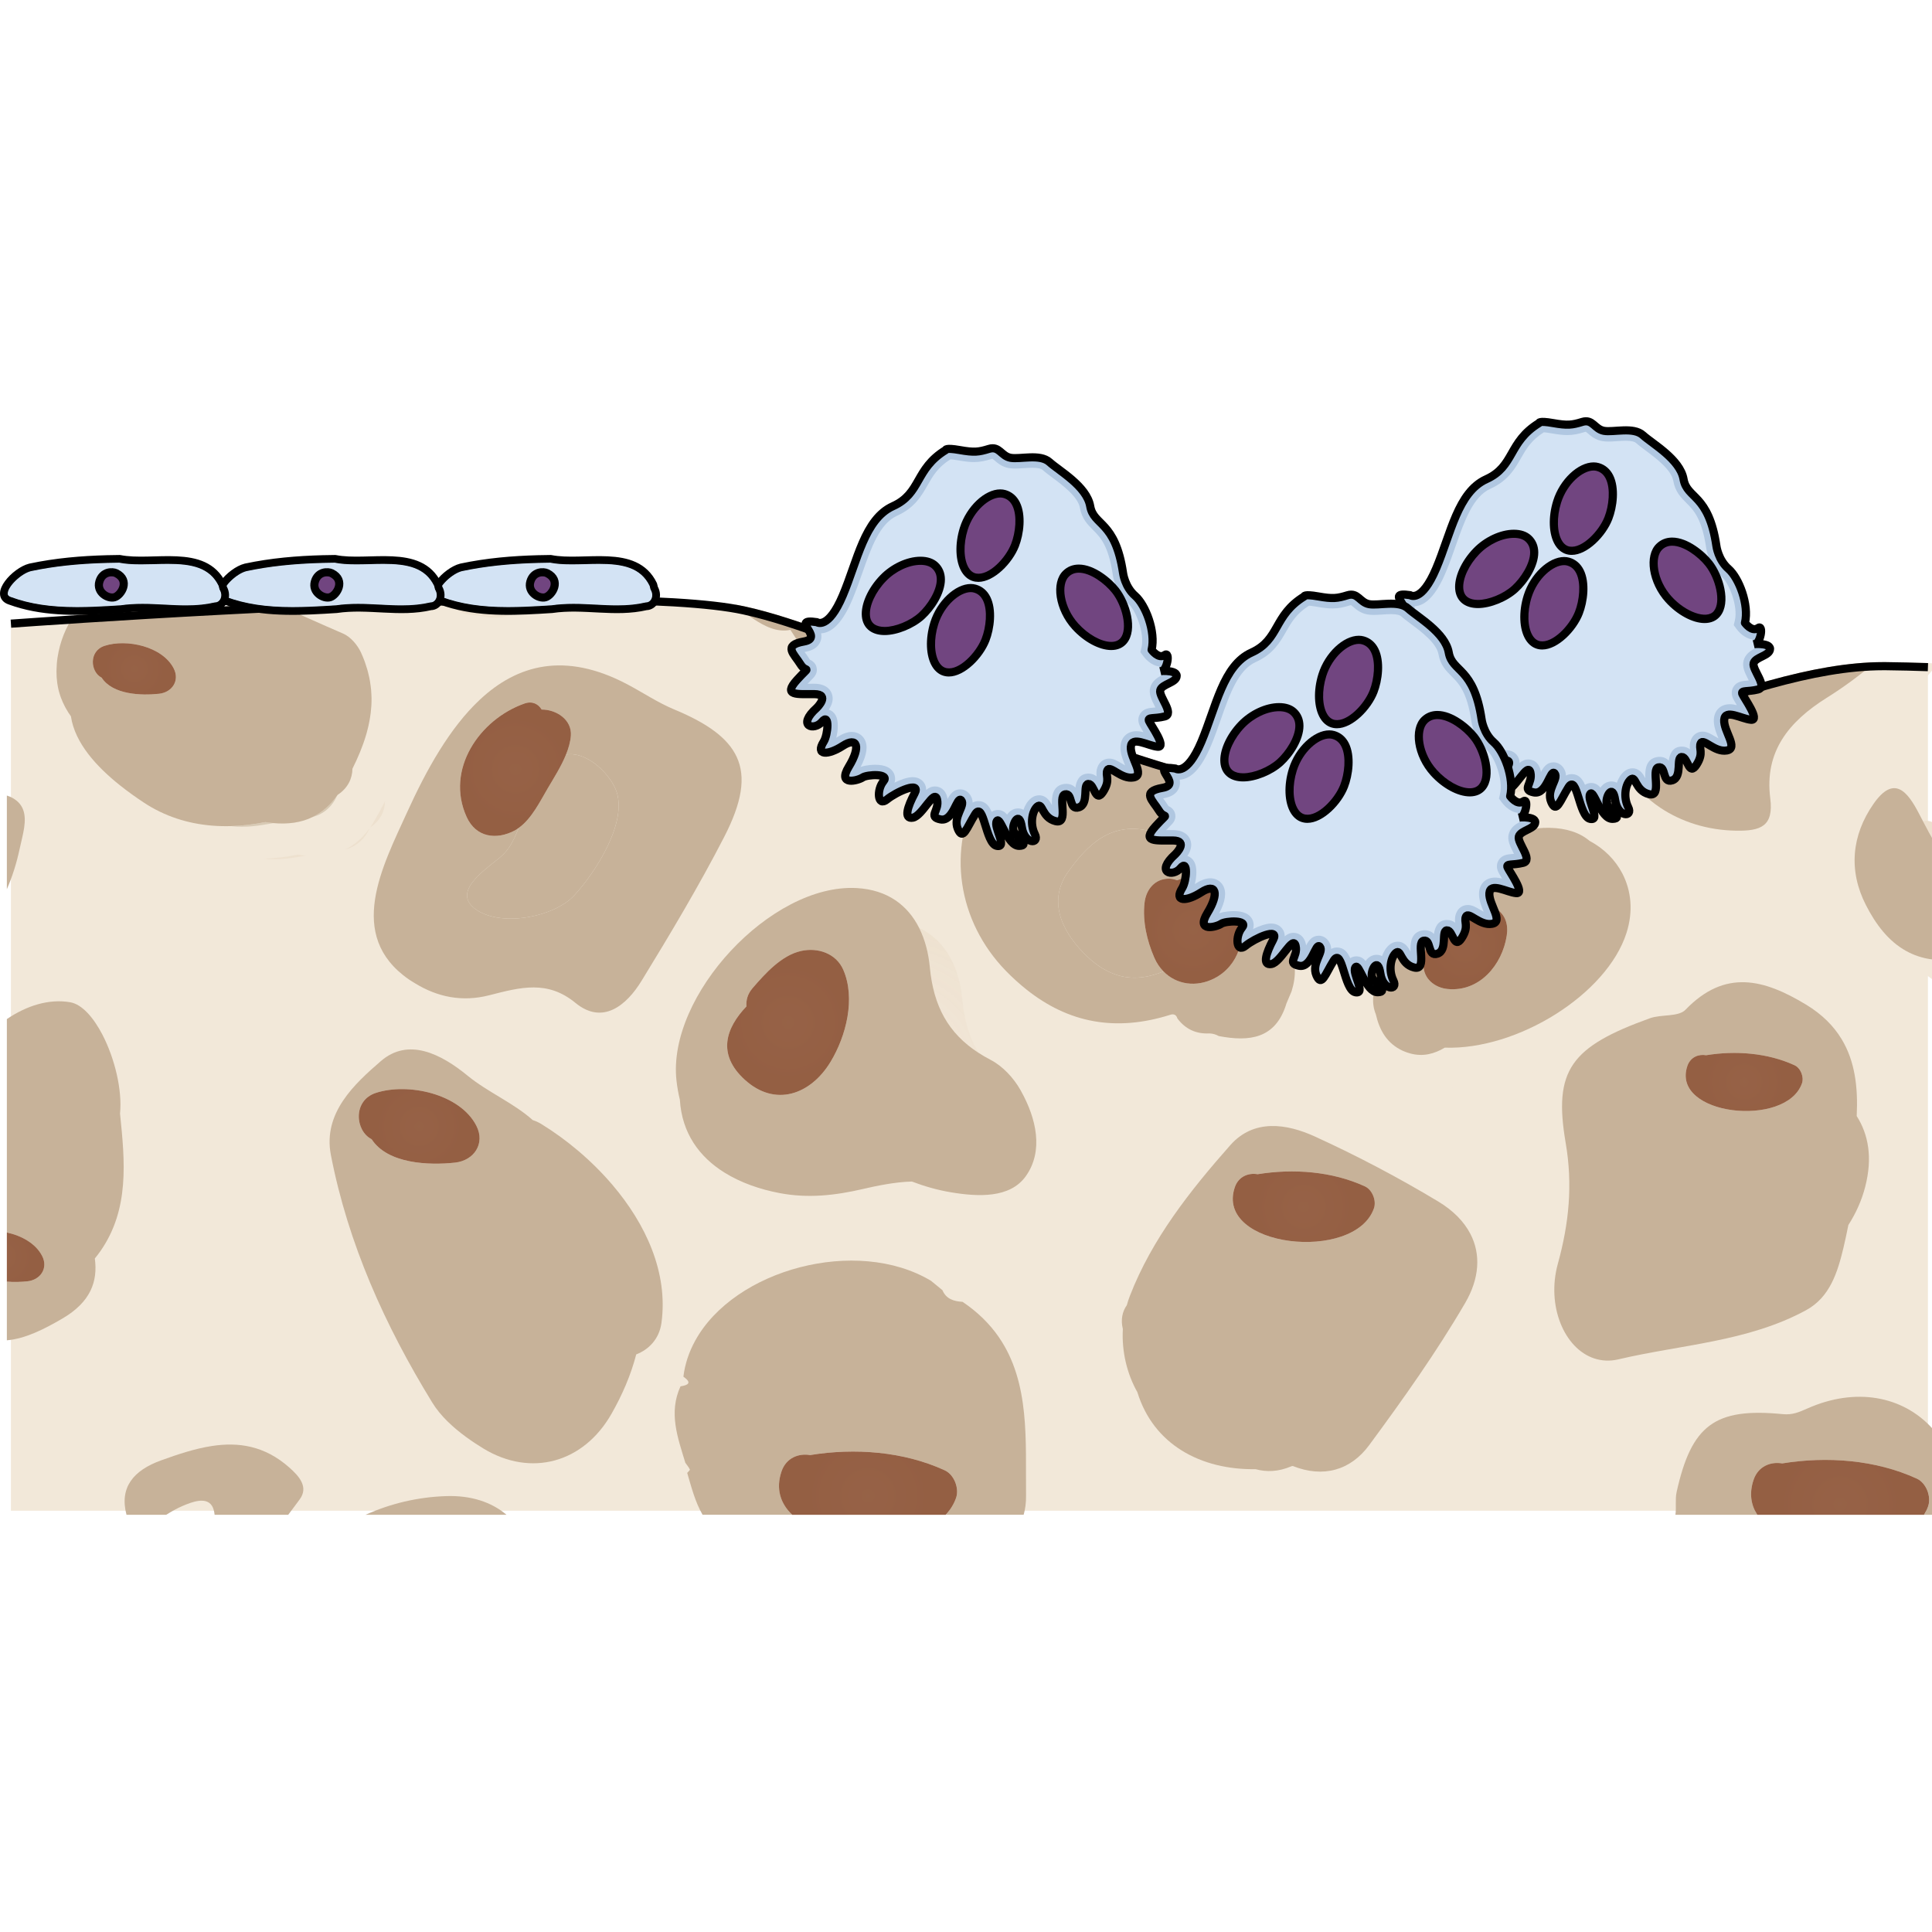<?xml version="1.0" encoding="utf-8"?>
<!-- Created by: Science Figures, www.sciencefigures.org, Generator: Science Figures Editor -->
<!DOCTYPE svg PUBLIC "-//W3C//DTD SVG 1.1//EN" "http://www.w3.org/Graphics/SVG/1.1/DTD/svg11.dtd">
<svg version="1.1" id="Layer_1" xmlns="http://www.w3.org/2000/svg" xmlns:xlink="http://www.w3.org/1999/xlink" 
	 width="800px" height="800px" viewBox="0 0 237.465 134.901" enable-background="new 0 0 237.465 134.901"
	 xml:space="preserve">
<g>
	<g>
		<path fill="#F2E8D9" d="M231.489,30.597c-8.627,0-18.681,3.557-29.325,7.322c-12.926,4.572-26.348,9.314-39.498,8.76
			c-15.038-0.635-32.038-7.783-47.037-14.092c-9.075-3.816-17.647-7.422-24.238-8.851c-4.024-0.873-11.495-1.315-22.204-1.315
			c-25.975,0-63.268,2.625-67.844,2.953v109.027h235.622V30.718c-1.693-0.059-3.366-0.098-5.096-0.119L231.489,30.597z"/>
	</g>
	<g>
		<path fill="#F2E8D9" d="M237.465,69.063v-2.418c-1.189-0.166-2.249-0.523-3.19-1.049
			C235.153,66.983,236.203,68.169,237.465,69.063z"/>
		<path fill="#F2E8D9" d="M236.361,49.665c0.408,0.779,0.767,1.439,1.104,2.027v-1.943C237.118,49.597,236.753,49.55,236.361,49.665
			z"/>
		<radialGradient id="SVGID_1_" cx="244.5" cy="60.171" r="11.604" gradientUnits="userSpaceOnUse">
			<stop  offset="0" style="stop-color:#C7B299;stop-opacity:0"/>
			<stop  offset="1" style="stop-color:#C69C6D"/>
		</radialGradient>
		<path opacity="0.1" fill="url(#SVGID_1_)" d="M236.361,49.665c0.408,0.779,0.767,1.439,1.104,2.027v-1.943
			C237.118,49.597,236.753,49.55,236.361,49.665z"/>
		<path fill="#F2E8D9" d="M89.003,51.603c-3.105,6.031-6.602,11.875-10.146,17.666c-1.842,3.008-4.77,5.473-8.127,2.717
			c-3.443-2.828-6.73-1.928-10.604-0.938c-3.278,0.838-6.314,0.254-9.158-1.498c0.682,1.275,1.733,2.471,3.277,3.543
			c3.049,2.117,6.324,2.863,9.881,1.955c3.873-0.99,7.16-1.891,10.604,0.938c3.357,2.756,6.285,0.291,8.127-2.717
			c3.545-5.791,7.041-11.635,10.146-17.666c3.477-6.746,2.809-10.684-2.458-13.861C91.72,44.267,91.178,47.382,89.003,51.603z"/>
		<path fill="#F2E8D9" d="M157.649,57.382c-1.203,1.057-0.777,1.842,0.425,2.498c0.037,1.305,0.075,2.604,0.118,3.904
			c-1.016,0.537-0.951,0.955,0.135,1.256c1.02,1.762,1.016,3.609,0.43,5.5c-0.209,0.506-0.424,1.01-0.639,1.516
			c-1.311,4.355-4.555,4.721-8.314,4.006c-0.355-0.203-0.736-0.311-1.145-0.326c-1.639,0.086-2.956-0.521-3.943-1.838
			c-0.123-0.414-0.392-0.574-0.805-0.473c-6.769,2.156-12.586,1.023-17.741-3.078c0.453,0.582,0.93,1.15,1.454,1.691
			c5.77,5.951,12.381,7.906,20.287,5.387c0.413-0.102,0.682,0.059,0.805,0.473c0.987,1.316,2.305,1.924,3.943,1.838
			c0.408,0.016,0.789,0.123,1.145,0.326c3.76,0.715,7.004,0.35,8.314-4.006c0.215-0.506,0.43-1.01,0.639-1.516
			c0.586-1.891,0.59-3.738-0.43-5.5c-1.086-0.301-1.15-0.719-0.135-1.256c-0.043-1.301-0.081-2.6-0.118-3.904
			c-1.202-0.656-1.628-1.441-0.425-2.498c2.605-6.021-0.621-9.01-4.135-11.746C158.737,51.593,159.107,54.012,157.649,57.382z"/>
		<path fill="#F2E8D9" d="M136.086,68.056c2.118,1.092,4.365,1.113,6.917,0.058c0-0.001-0.001-0.001-0.001-0.001
			C140.451,69.167,138.204,69.146,136.086,68.056z"/>
		<radialGradient id="SVGID_2_" cx="144.551" cy="63.751" r="9.84" gradientUnits="userSpaceOnUse">
			<stop  offset="0" style="stop-color:#C7B299;stop-opacity:0"/>
			<stop  offset="1" style="stop-color:#C69C6D"/>
		</radialGradient>
		<path fill="url(#SVGID_2_)" d="M136.086,68.056c2.118,1.092,4.365,1.113,6.917,0.058c0-0.001-0.001-0.001-0.001-0.001
			C140.451,69.167,138.204,69.146,136.086,68.056z"/>
		<path fill="#F2E8D9" d="M115.524,35.032c-4.513,0.119-9.548-0.857-13.399-3.416c0.871,1.252,1.854,2.441,3.175,3.445
			c3.934,2.992,9.389,4.1,14.225,3.971c0.662-0.018,1.217-0.197,1.688-0.467c1.524-0.356,2.907-1.143,4.078-2.51
			c-1.971-0.798-3.921-1.604-5.844-2.408c-0.701,0.433-1.449,0.734-2.234,0.918C116.741,34.835,116.187,35.015,115.524,35.032z"/>
		<radialGradient id="SVGID_3_" cx="110.691" cy="23.39" r="17.61" gradientUnits="userSpaceOnUse">
			<stop  offset="0.005" style="stop-color:#AF806A"/>
			<stop  offset="1" style="stop-color:#945F43"/>
		</radialGradient>
		<path opacity="0.1" fill="url(#SVGID_3_)" d="M115.524,35.032c-4.513,0.119-9.548-0.857-13.399-3.416
			c0.871,1.252,1.854,2.441,3.175,3.445c3.934,2.992,9.389,4.1,14.225,3.971c0.662-0.018,1.217-0.197,1.688-0.467
			c1.524-0.356,2.907-1.143,4.078-2.51c-1.971-0.798-3.921-1.604-5.844-2.408c-0.701,0.433-1.449,0.734-2.234,0.918
			C116.741,34.835,116.187,35.015,115.524,35.032z"/>
		<path fill="#F2E8D9" d="M57.774,24.282c0.4,0.051,0.793,0.084,1.184,0.113c1.367,0.34,2.582,0.33,3.631-0.061
			c2.537-0.285,4.773-1.114,6.628-2.413c-5.118-0.001-10.656,0.099-16.292,0.263c0.913,0.402,1.839,0.785,2.783,1.137
			C56.231,23.813,56.917,24.171,57.774,24.282z"/>
		<radialGradient id="SVGID_4_" cx="54.911" cy="8.58" r="18.483" gradientUnits="userSpaceOnUse">
			<stop  offset="0" style="stop-color:#C7B299;stop-opacity:0"/>
			<stop  offset="1" style="stop-color:#C69C6D"/>
		</radialGradient>
		<path opacity="0.1" fill="url(#SVGID_4_)" d="M57.774,24.282c0.4,0.051,0.793,0.084,1.184,0.113
			c1.367,0.34,2.582,0.33,3.631-0.061c2.537-0.285,4.773-1.114,6.628-2.413c-5.118-0.001-10.656,0.099-16.292,0.263
			c0.913,0.402,1.839,0.785,2.783,1.137C56.231,23.813,56.917,24.171,57.774,24.282z"/>
		<path fill="#F2E8D9" d="M120.277,78.126c-1.108-1.811-1.751-3.961-1.993-6.551c-0.359-3.818-1.979-7.248-5.316-8.817
			c0.725,1.437,1.152,3.085,1.316,4.817C114.736,72.411,116.569,75.728,120.277,78.126z"/>
		<radialGradient id="SVGID_5_" cx="109.223" cy="80.78" r="20.604" gradientUnits="userSpaceOnUse">
			<stop  offset="0" style="stop-color:#C7B299;stop-opacity:0"/>
			<stop  offset="1" style="stop-color:#C69C6D"/>
		</radialGradient>
		<path opacity="0.1" fill="url(#SVGID_5_)" d="M120.277,78.126c-1.108-1.811-1.751-3.961-1.993-6.551
			c-0.359-3.818-1.979-7.248-5.316-8.817c0.725,1.437,1.152,3.085,1.316,4.817C114.736,72.411,116.569,75.728,120.277,78.126z"/>
		<path fill="#F2E8D9" d="M199.911,63.401c-2.408,7.523-13.377,14.393-22.333,14.086c-1.28,0.766-2.677,1.143-4.248,0.711
			c0.496,1.561,1.394,2.896,3.101,3.68c1.947,0.893,3.627,0.518,5.147-0.391c8.956,0.307,19.925-6.563,22.333-14.086
			c1.547-4.83-0.567-9.195-4.497-11.309C200.496,58.183,200.77,60.72,199.911,63.401z"/>
		<path fill="#F2E8D9" d="M190.72,43.708c0.942-0.942,1.634-1.992,2.149-3.102c-5.126,1.699-10.332,3.232-15.541,4.268
			C181.492,47.016,187.212,47.219,190.72,43.708z"/>
		<radialGradient id="SVGID_6_" cx="171.42" cy="27.659" r="20.733" gradientUnits="userSpaceOnUse">
			<stop  offset="0" style="stop-color:#C7B299;stop-opacity:0"/>
			<stop  offset="1" style="stop-color:#C69C6D"/>
		</radialGradient>
		<path opacity="0.1" fill="url(#SVGID_6_)" d="M190.72,43.708c0.942-0.942,1.634-1.992,2.149-3.102
			c-5.126,1.699-10.332,3.232-15.541,4.268C181.492,47.016,187.212,47.219,190.72,43.708z"/>
		<path fill="#F2E8D9" d="M231.875,30.099c-0.474-0.006-0.954,0.008-1.437,0.023c-1.846,1.607-3.844,3.071-5.902,4.357
			c-4.672,2.932-7.691,6.617-6.949,12.375c0.439,3.469-1.236,4.006-4.164,3.963c-3.581-0.045-6.789-1.111-9.332-2.807
			c2.529,3.91,7.432,6.731,13.332,6.807c2.928,0.043,4.604-0.494,4.164-3.963c-0.742-5.758,2.277-9.443,6.949-12.375
			c2.949-1.842,5.795-4.029,8.207-6.521c0.256-0.264,0.493-0.535,0.722-0.809v-0.914C235.848,30.177,234.018,30.126,231.875,30.099z
			"/>
		<path fill="#C7B299" d="M235.87,48.724c-1.414-2.723-3.068-4.824-5.592-1.203c-2.697,3.867-3.1,8.207-0.936,12.439
			c1.217,2.393,2.776,4.434,4.932,5.637c0.941,0.525,2.001,0.883,3.19,1.049V51.692c-0.337-0.588-0.695-1.248-1.104-2.027
			C236.202,49.359,236.044,49.058,235.87,48.724z"/>
		<path fill="#C7B299" d="M50.245,69.093c0.238,0.166,0.481,0.309,0.723,0.457c2.844,1.752,5.88,2.336,9.158,1.498
			c3.873-0.99,7.16-1.891,10.604,0.938c3.357,2.756,6.285,0.291,8.127-2.717c3.545-5.791,7.041-11.635,10.146-17.666
			c2.175-4.221,2.717-7.336,1.542-9.861c-1.079-2.317-3.603-4.137-7.698-5.834c-2.014-0.838-3.852-2.084-5.789-3.104
			c-7.682-4.035-13.502-2.35-18.053,1.889c-3.734,3.479-6.613,8.68-8.961,13.85C47.036,55.165,42.452,63.683,50.245,69.093z
			 M64.464,35.188c0.973-0.342,1.713,0.07,2.107,0.74c1.793-0.01,3.738,1.238,3.594,3.209c-0.058,0.771-0.286,1.554-0.598,2.326
			c2.425-0.426,5.186,2.105,6.102,4.266c1.635,3.85-2.465,10.236-5.119,13.076c-2.514,2.689-9.221,3.945-12.248,1.549
			c-2.902-2.297,2.053-5.174,3.512-6.574c0.85-0.816,1.436-1.992,1.932-3.295c-0.146,0.104-0.291,0.211-0.447,0.295
			c-2.275,1.217-4.795,0.873-5.941-1.645C54.696,43.302,58.938,37.131,64.464,35.188z"/>
		<path fill="#C7B299" d="M63.745,50.485c-0.496,1.303-1.082,2.479-1.932,3.295c-1.459,1.4-6.414,4.277-3.512,6.574
			c3.027,2.396,9.734,1.141,12.248-1.549c2.654-2.84,6.754-9.227,5.119-13.076c-0.916-2.16-3.677-4.691-6.102-4.266
			c-0.591,1.459-1.496,2.88-2.219,4.104C66.409,47.158,65.35,49.357,63.745,50.485z"/>
		<path fill="#C7B299" d="M44.927,134.901h17.326c-1.84-1.561-4.365-2.398-7.416-2.295
			C51.315,132.724,48.015,133.524,44.927,134.901z"/>
		<path fill="#C7B299" d="M120.481,45.667c-4.189,7.363-2.766,16.291,3.143,22.371c0.83,0.855,1.68,1.619,2.546,2.309
			c5.155,4.102,10.973,5.234,17.741,3.078c0.413-0.102,0.682,0.059,0.805,0.473c0.987,1.316,2.305,1.924,3.943,1.838
			c0.408,0.016,0.789,0.123,1.145,0.326c3.76,0.715,7.004,0.35,8.314-4.006c0.215-0.506,0.43-1.01,0.639-1.516
			c0.586-1.891,0.59-3.738-0.43-5.5c-1.086-0.301-1.15-0.719-0.135-1.256c-0.043-1.301-0.081-2.6-0.118-3.904
			c-1.202-0.656-1.628-1.441-0.425-2.498c1.458-3.37,1.088-5.789-0.135-7.746c-1.165-1.864-3.104-3.309-4.979-4.756
			c-4.217-0.848-8.515-2.047-12.816-3.459c-0.645,0.364-1.266,0.752-1.839,1.137c-1.924,1.277-2.956,1.418-5.019-0.039
			C127.765,38.927,123.593,40.2,120.481,45.667z M131.349,55.78c2.309-3.18,5.203-6.188,10.184-4.871
			c7.84,2.066,9.966,2.977,9.418,7.496c0.585,0.697,1.039,1.502,1.327,2.395c0.998,3.092-0.006,6.619-3.02,8.168
			c-2.208,1.135-4.662,0.779-6.255-0.854c-2.552,1.056-4.799,1.034-6.917-0.058c-0.396-0.203-0.788-0.432-1.177-0.709
			c-0.586-0.42-1.165-0.926-1.74-1.516C130.349,62.935,128.808,59.272,131.349,55.78z"/>
		<path fill="#C7B299" d="M134.909,67.347c0.389,0.277,0.781,0.506,1.177,0.709c2.118,1.09,4.365,1.111,6.916,0.057
			c-0.451-0.463-0.836-1.021-1.123-1.685c-0.904-2.085-1.457-4.449-1.203-6.735c0.18-1.624,1.258-2.99,3.021-2.979
			c0.326,0.002,0.658,0.078,0.977,0.198c1.549-0.599,3.244-0.763,4.748,0.149c0.599,0.362,1.096,0.826,1.528,1.344
			c0.548-4.52-1.578-5.43-9.418-7.496c-4.98-1.316-7.875,1.691-10.184,4.871c-2.541,3.492-1,7.154,1.82,10.051
			C133.744,66.421,134.323,66.927,134.909,67.347z"/>
		<path fill="#C7B299" d="M92.526,24.732c1.487,0.999,3.021,1.744,4.621,1.403c0.912,1.438,1.868,2.85,3.162,4.076
			c0.311,0.294,0.635,0.58,0.99,0.85c0.263,0.201,0.549,0.371,0.825,0.555c3.852,2.559,8.887,3.535,13.399,3.416
			c0.662-0.018,1.217-0.197,1.688-0.467c0.785-0.184,1.533-0.485,2.234-0.918c-10.662-4.459-20.457-8.775-27.949-10.4
			c-0.359-0.077-0.751-0.15-1.157-0.221c0.386,0.366,0.796,0.719,1.251,1.051C91.899,24.304,92.212,24.521,92.526,24.732z"/>
		<path fill="#C7B299" d="M106.122,94.847c1.406-0.328,3.857-0.859,5.957-0.904c1.553,0.586,3.152,1.051,4.826,1.326
			c3.303,0.549,7.219,0.752,9.173-1.977c2.222-3.111,1.29-7.102-0.564-10.439c-0.034-0.061-0.066-0.123-0.101-0.184
			c-0.832-1.461-2.17-2.912-3.643-3.674c-0.53-0.275-1.024-0.566-1.493-0.869c-3.708-2.398-5.541-5.715-5.993-10.551
			c-0.164-1.732-0.592-3.381-1.316-4.817c-1.375-2.73-3.836-4.681-7.697-4.888c-10.516-0.564-23.293,13.244-22.123,23.67
			c0.098,0.855,0.236,1.629,0.414,2.338c0.252,4.148,2.416,7.049,5.475,8.959c1.989,1.24,4.352,2.068,6.826,2.533
			C99.368,96.028,102.669,95.649,106.122,94.847z M91.749,72.415c-0.068-0.746,0.139-1.535,0.752-2.244
			c1.541-1.783,3.549-4.035,5.969-4.57c2.043-0.455,4.307,0.289,5.188,2.33c1.518,3.525,0.35,8.117-1.566,11.289
			c-2.438,4.035-6.809,5.637-10.566,2.193C88.085,78.263,89.245,75.044,91.749,72.415z"/>
		<path fill="#C7B299" d="M122.748,113.038c-1.09-1.572-2.53-3.023-4.437-4.309c-1.066-0.064-2.008-0.332-2.477-1.434
			c-0.467-0.381-0.934-0.77-1.4-1.15c-9.132-5.473-24.184-1.414-28.992,7.369c-0.746,1.363-1.254,2.836-1.445,4.41
			c0.02,0.014,0.029,0.023,0.048,0.037c1.016,0.723,0.546,1.008-0.403,1.154c-1.492,3.244-0.338,6.316,0.596,9.4
			c0.193,0.268,0.414,0.525,0.555,0.826c0.031,0.07-0.215,0.27-0.328,0.414c0.52,1.768,0.976,3.561,1.887,5.145h11.015
			c-1.416-1.367-2.044-3.154-1.308-5.326c0.574-1.693,2.133-2.254,3.512-2.012c5.508-0.896,11.484-0.451,16.549,1.873
			c1.152,0.527,1.807,2.213,1.395,3.389c-0.275,0.785-0.713,1.477-1.277,2.076h9.581c0.201-0.707,0.305-1.49,0.294-2.352
			C126.031,125.892,126.657,118.685,122.748,113.038z"/>
		<path fill="#C7B299" d="M115.831,107.29c0,0.002,0.002,0.004,0.004,0.006c0.006,0.006,0.012,0.01,0.018,0.016L115.831,107.29z"/>
		<path fill="#C7B299" d="M158.743,128.935c0.048-0.01,0.1-0.021,0.147-0.031c3.774,1.508,7.124,0.518,9.394-2.557
			c4.168-5.65,8.256-11.404,11.79-17.457c1.775-3.035,1.961-6.004,0.647-8.525c-0.787-1.514-2.114-2.867-3.961-3.979
			c-4.877-2.932-9.947-5.602-15.131-7.971c-3.475-1.59-7.52-2.213-10.414,1.059c-4.941,5.592-9.638,11.531-12.344,18.535
			c-0.145,0.375-0.266,0.752-0.373,1.133c-0.546,0.773-0.771,1.768-0.487,2.932c-0.157,2.773,0.517,5.514,1.783,7.758
			c1.008,3.262,2.957,5.609,5.433,7.156c2.604,1.625,5.79,2.361,9.096,2.309C155.646,129.655,157.085,129.642,158.743,128.935z
			 M151.771,94.647c0.457-1.35,1.7-1.797,2.799-1.604c4.391-0.715,9.154-0.361,13.19,1.492c0.918,0.42,1.438,1.764,1.111,2.701
			C166.521,103.952,149.261,102.056,151.771,94.647z"/>
		<path fill="#C7B299" d="M198.92,115.798c7.691-1.816,15.904-2.148,23.059-6.037c2.956-1.605,3.883-4.684,4.604-7.682
			c0.221-0.934,0.42-1.867,0.602-2.793c0.908-1.414,1.623-2.969,2.063-4.668c0.939-3.621,0.398-6.463-1.037-8.725
			c0.174-3.484-0.2-6.717-1.854-9.451c-0.969-1.604-2.377-3.037-4.377-4.248c-5.161-3.125-9.956-4.41-14.813,0.635
			c-0.876,0.906-2.964,0.537-4.382,1.047c-9.707,3.502-11.877,6.359-10.346,15.309c0.886,5.16,0.408,9.898-0.961,14.867
			c-1.418,5.139,0.767,10.404,4.465,11.631C196.854,115.983,197.854,116.05,198.92,115.798z M207.397,79.739
			c0.377-1.113,1.4-1.48,2.306-1.322c3.616-0.588,7.54-0.295,10.864,1.23c0.757,0.346,1.186,1.453,0.915,2.225
			C219.545,87.403,205.328,85.841,207.397,79.739z"/>
		<path fill="#C7B299" d="M222.151,121.835c-1.004,0.439-1.814,0.816-3.029,0.697c-8.367-0.826-11.225,1.365-13.048,9.582
			c-0.197,0.895-0.012,1.881-0.147,2.787h10.064c-0.776-1.197-1.018-2.637-0.453-4.301c0.573-1.693,2.132-2.254,3.512-2.012
			c5.508-0.896,11.484-0.453,16.549,1.871c1.152,0.527,1.807,2.215,1.395,3.391c-0.131,0.375-0.311,0.719-0.512,1.051h0.983v-10.654
			C233.857,120.31,228.104,119.192,222.151,121.835z"/>
		<path fill="#C7B299" d="M168.788,71.222c-0.064,0.727,0.031,1.469,0.319,2.166c0.433,1.904,1.327,3.574,3.323,4.49
			c0.308,0.141,0.605,0.24,0.899,0.32c1.571,0.432,2.968,0.055,4.248-0.711c8.956,0.307,19.925-6.563,22.333-14.086
			c0.858-2.682,0.585-5.219-0.497-7.309c-0.874-1.689-2.275-3.086-4.046-4.027c-1.213-1.018-2.838-1.553-4.895-1.598
			c-0.987-0.02-1.875,0.072-2.668,0.271c-4.861,0.301-8.965,2.445-12.223,5.947c-5.847-0.277-7.434,2.906-6.949,12.049
			C168.677,69.548,168.714,70.388,168.788,71.222z M175.739,63.489c0.143-0.426,0.364-0.803,0.641-1.127
			c0.224-1.082,1.021-2.021,2.145-2.313c1.855-0.479,3.539-0.754,5.277,0.299c1.254,0.762,1.609,2.014,1.393,3.391
			c-0.561,3.58-3.341,6.912-7.248,6.541c-1.594-0.15-3.035-1.279-2.979-3.021C175.009,65.95,175.331,64.722,175.739,63.489z"/>
		<path fill="#C7B299" d="M217.587,46.854c-0.742-5.758,2.277-9.443,6.949-12.375c2.059-1.286,4.057-2.75,5.902-4.357
			c-9.49,0.3-20.538,4.568-32.172,8.639c0.267,3.642,2.457,7.004,5.824,9.25c2.543,1.695,5.751,2.762,9.332,2.807
			C216.351,50.86,218.026,50.323,217.587,46.854z"/>
		<path fill="#C7B299" d="M75.161,122.489c1.324-2.324,2.375-4.748,3.039-7.299c1.531-0.59,2.83-1.881,3.102-3.877
			c0.84-6.178-1.927-12.15-6.043-16.979c-2.561-3.004-5.642-5.566-8.709-7.451c-0.361-0.223-0.719-0.381-1.07-0.492
			c-2.346-2.107-5.527-3.43-7.984-5.441c-3.309-2.719-7.311-4.727-10.684-1.811c-3.227,2.793-7.137,6.365-6.145,11.527
			c2.117,10.939,6.666,21,12.461,30.438c0.994,1.627,2.52,3.039,4.163,4.238c0.698,0.51,1.416,0.986,2.128,1.418
			C65.294,130.321,71.739,128.501,75.161,122.489z M55.946,91.614c-3.223,0.355-8.303,0.16-10.268-2.873
			c-2.029-1.018-2.348-4.754,0.514-5.691c3.934-1.289,10.346,0.09,12.363,4.045C59.673,89.284,58.249,91.362,55.946,91.614z"/>
		<path fill="#DCD0BD" d="M7.976,35.554c-0.004-0.006-0.007-0.012-0.01-0.019c0.038,0.074,0.076,0.149,0.117,0.222
			c-0.003-0.006-0.006-0.011-0.009-0.016C8.04,35.679,8.008,35.616,7.976,35.554z"/>
		<path opacity="0.1" fill="#C7B299" d="M7.976,35.554c-0.004-0.006-0.007-0.012-0.01-0.019c0.038,0.074,0.076,0.149,0.117,0.222
			c-0.003-0.006-0.006-0.011-0.009-0.016C8.04,35.679,8.008,35.616,7.976,35.554z"/>
		<path fill="#945F43" d="M177.946,70.28c3.907,0.371,6.688-2.961,7.248-6.541c0.217-1.377-0.139-2.629-1.393-3.391
			c-1.738-1.053-3.422-0.777-5.277-0.299c-1.123,0.291-1.921,1.23-2.145,2.313c-0.276,0.324-0.498,0.701-0.641,1.127
			c-0.408,1.232-0.73,2.461-0.771,3.77C174.911,69.001,176.353,70.13,177.946,70.28z"/>
		<radialGradient id="SVGID_7_" cx="180.11" cy="64.967" r="5.244" gradientUnits="userSpaceOnUse">
			<stop  offset="0.005" style="stop-color:#AF806A"/>
			<stop  offset="1" style="stop-color:#945F43"/>
		</radialGradient>
		<path opacity="0.1" fill="url(#SVGID_7_)" d="M177.946,70.28c3.907,0.371,6.688-2.961,7.248-6.541
			c0.217-1.377-0.139-2.629-1.393-3.391c-1.738-1.053-3.422-0.777-5.277-0.299c-1.123,0.291-1.921,1.23-2.145,2.313
			c-0.276,0.324-0.498,0.701-0.641,1.127c-0.408,1.232-0.73,2.461-0.771,3.77C174.911,69.001,176.353,70.13,177.946,70.28z"/>
		<path fill="#945F43" d="M149.422,57.062c-1.504-0.912-3.199-0.748-4.748-0.149c-0.318-0.12-0.65-0.196-0.977-0.198
			c-1.764-0.012-2.842,1.354-3.021,2.979c-0.254,2.286,0.299,4.65,1.203,6.735c0.287,0.663,0.672,1.222,1.123,1.685
			c0,0,0.001,0,0.001,0.001c1.593,1.634,4.047,1.989,6.255,0.854c3.014-1.549,4.018-5.076,3.02-8.168
			c-0.288-0.893-0.742-1.697-1.327-2.395C150.518,57.888,150.021,57.424,149.422,57.062z"/>
		<radialGradient id="SVGID_8_" cx="146.632" cy="63.024" r="6.318" gradientUnits="userSpaceOnUse">
			<stop  offset="0.005" style="stop-color:#AF806A"/>
			<stop  offset="1" style="stop-color:#945F43"/>
		</radialGradient>
		<path opacity="0.1" fill="url(#SVGID_8_)" d="M149.422,57.062c-1.504-0.912-3.199-0.748-4.748-0.149
			c-0.318-0.12-0.65-0.196-0.977-0.198c-1.764-0.012-2.842,1.354-3.021,2.979c-0.254,2.286,0.299,4.65,1.203,6.735
			c0.287,0.663,0.672,1.222,1.123,1.685c0,0,0.001,0,0.001,0.001c1.593,1.634,4.047,1.989,6.255,0.854
			c3.014-1.549,4.018-5.076,3.02-8.168c-0.288-0.893-0.742-1.697-1.327-2.395C150.518,57.888,150.021,57.424,149.422,57.062z"/>
		<path fill="#945F43" d="M102.091,79.22c1.916-3.172,3.084-7.764,1.566-11.289c-0.881-2.041-3.145-2.785-5.188-2.33
			c-2.42,0.535-4.428,2.787-5.969,4.57c-0.613,0.709-0.82,1.498-0.752,2.244c-2.504,2.629-3.664,5.848-0.225,8.998
			C95.282,84.856,99.653,83.255,102.091,79.22z"/>
		<radialGradient id="SVGID_9_" cx="96.865" cy="74.384" r="8.231" gradientUnits="userSpaceOnUse">
			<stop  offset="0.005" style="stop-color:#AF806A"/>
			<stop  offset="1" style="stop-color:#945F43"/>
		</radialGradient>
		<path opacity="0.1" fill="url(#SVGID_9_)" d="M102.091,79.22c1.916-3.172,3.084-7.764,1.566-11.289
			c-0.881-2.041-3.145-2.785-5.188-2.33c-2.42,0.535-4.428,2.787-5.969,4.57c-0.613,0.709-0.82,1.498-0.752,2.244
			c-2.504,2.629-3.664,5.848-0.225,8.998C95.282,84.856,99.653,83.255,102.091,79.22z"/>
		<path fill="#945F43" d="M63.298,50.78c0.156-0.084,0.301-0.191,0.447-0.295c1.604-1.128,2.664-3.327,3.604-4.917
			c0.723-1.225,1.628-2.646,2.219-4.104c0.312-0.772,0.54-1.555,0.598-2.326c0.145-1.971-1.801-3.219-3.594-3.209
			c-0.395-0.67-1.135-1.082-2.107-0.74c-5.525,1.942-9.768,8.113-7.107,13.947C58.503,51.653,61.022,51.997,63.298,50.78z"/>
		<radialGradient id="SVGID_10_" cx="63.357" cy="43.263" r="7.537" gradientUnits="userSpaceOnUse">
			<stop  offset="0.005" style="stop-color:#AF806A"/>
			<stop  offset="1" style="stop-color:#945F43"/>
		</radialGradient>
		<path opacity="0.1" fill="url(#SVGID_10_)" d="M63.298,50.78c0.156-0.084,0.301-0.191,0.447-0.295
			c1.604-1.128,2.664-3.327,3.604-4.917c0.723-1.225,1.628-2.646,2.219-4.104c0.312-0.772,0.54-1.555,0.598-2.326
			c0.145-1.971-1.801-3.219-3.594-3.209c-0.395-0.67-1.135-1.082-2.107-0.74c-5.525,1.942-9.768,8.113-7.107,13.947
			C58.503,51.653,61.022,51.997,63.298,50.78z"/>
		<path fill="#945F43" d="M46.192,83.05c-2.861,0.938-2.543,4.674-0.514,5.691c1.965,3.033,7.045,3.229,10.268,2.873
			c2.303-0.252,3.727-2.33,2.609-4.52C56.538,83.14,50.126,81.761,46.192,83.05z"/>
		<radialGradient id="SVGID_11_" cx="51.523" cy="87.163" r="6.167" gradientUnits="userSpaceOnUse">
			<stop  offset="0.005" style="stop-color:#AF806A"/>
			<stop  offset="1" style="stop-color:#945F43"/>
		</radialGradient>
		<path opacity="0.1" fill="url(#SVGID_11_)" d="M46.192,83.05c-2.861,0.938-2.543,4.674-0.514,5.691
			c1.965,3.033,7.045,3.229,10.268,2.873c2.303-0.252,3.727-2.33,2.609-4.52C56.538,83.14,50.126,81.761,46.192,83.05z"/>
		<path fill="#945F43" d="M168.872,97.237c0.327-0.938-0.193-2.281-1.111-2.701c-4.036-1.854-8.8-2.207-13.19-1.492
			c-1.099-0.193-2.342,0.254-2.799,1.604C149.261,102.056,166.521,103.952,168.872,97.237z"/>
		<radialGradient id="SVGID_12_" cx="160.246" cy="97.036" r="6.888" gradientUnits="userSpaceOnUse">
			<stop  offset="0.005" style="stop-color:#AF806A"/>
			<stop  offset="1" style="stop-color:#945F43"/>
		</radialGradient>
		<path opacity="0.1" fill="url(#SVGID_12_)" d="M168.872,97.237c0.327-0.938-0.193-2.281-1.111-2.701
			c-4.036-1.854-8.8-2.207-13.19-1.492c-1.099-0.193-2.342,0.254-2.799,1.604C149.261,102.056,166.521,103.952,168.872,97.237z"/>
		<path fill="#945F43" d="M235.599,130.46c-5.064-2.324-11.041-2.768-16.549-1.871c-1.38-0.242-2.938,0.318-3.512,2.012
			c-0.564,1.664-0.323,3.104,0.453,4.301h20.49c0.201-0.332,0.381-0.676,0.512-1.051
			C237.405,132.675,236.751,130.987,235.599,130.46z"/>
		<radialGradient id="SVGID_13_" cx="226.173" cy="133.597" r="8.642" gradientUnits="userSpaceOnUse">
			<stop  offset="0.005" style="stop-color:#AF806A"/>
			<stop  offset="1" style="stop-color:#945F43"/>
		</radialGradient>
		<path opacity="0.1" fill="url(#SVGID_13_)" d="M235.599,130.46c-5.064-2.324-11.041-2.768-16.549-1.871
			c-1.38-0.242-2.938,0.318-3.512,2.012c-0.564,1.664-0.323,3.104,0.453,4.301h20.49c0.201-0.332,0.381-0.676,0.512-1.051
			C237.405,132.675,236.751,130.987,235.599,130.46z"/>
		<path fill="#945F43" d="M221.482,81.872c0.271-0.771-0.158-1.879-0.915-2.225c-3.324-1.525-7.248-1.818-10.864-1.23
			c-0.905-0.158-1.929,0.209-2.306,1.322C205.328,85.841,219.545,87.403,221.482,81.872z"/>
		<radialGradient id="SVGID_14_" cx="214.378" cy="81.706" r="5.674" gradientUnits="userSpaceOnUse">
			<stop  offset="0.005" style="stop-color:#AF806A"/>
			<stop  offset="1" style="stop-color:#945F43"/>
		</radialGradient>
		<path opacity="0.1" fill="url(#SVGID_14_)" d="M221.482,81.872c0.271-0.771-0.158-1.879-0.915-2.225
			c-3.324-1.525-7.248-1.818-10.864-1.23c-0.905-0.158-1.929,0.209-2.306,1.322C205.328,85.841,219.545,87.403,221.482,81.872z"/>
		<path fill="#945F43" d="M116.118,129.437c-5.064-2.324-11.041-2.77-16.549-1.873c-1.379-0.242-2.938,0.318-3.512,2.012
			c-0.736,2.172-0.108,3.959,1.308,5.326h18.87c0.564-0.6,1.002-1.291,1.277-2.076C117.925,131.649,117.271,129.964,116.118,129.437
			z"/>
		<radialGradient id="SVGID_15_" cx="106.692" cy="132.572" r="8.642" gradientUnits="userSpaceOnUse">
			<stop  offset="0.005" style="stop-color:#AF806A"/>
			<stop  offset="1" style="stop-color:#945F43"/>
		</radialGradient>
		<path opacity="0.1" fill="url(#SVGID_15_)" d="M116.118,129.437c-5.064-2.324-11.041-2.77-16.549-1.873
			c-1.379-0.242-2.938,0.318-3.512,2.012c-0.736,2.172-0.108,3.959,1.308,5.326h18.87c0.564-0.6,1.002-1.291,1.277-2.076
			C117.925,131.649,117.271,129.964,116.118,129.437z"/>
		<polygon fill="#C7B299" points="7.034,32.649 7.036,32.657 7.034,32.648 		"/>
		<polygon fill="#C7B299" points="7.497,34.49 7.499,34.492 7.497,34.489 		"/>
		<path fill="#C7B299" d="M6.943,31.252c0,0.001,0,0.002,0,0.003c0-0.074,0.003-0.15,0.005-0.227
			C6.946,31.103,6.943,31.178,6.943,31.252z"/>
		<path fill="#F2E8D9" d="M42.396,53.15c0.029-0.015,0.061-0.021,0.09-0.036c1.441-0.393,2.412-1.393,2.936-2.584
			c0.01-0.014,0.02-0.031,0.03-0.047C44.563,51.738,43.534,52.601,42.396,53.15z"/>
		<radialGradient id="SVGID_16_" cx="30.3" cy="38.608" r="17.642" gradientUnits="userSpaceOnUse">
			<stop  offset="0" style="stop-color:#C7B299;stop-opacity:0"/>
			<stop  offset="1" style="stop-color:#C69C6D"/>
		</radialGradient>
		<path opacity="0.1" fill="url(#SVGID_16_)" d="M42.396,53.15c0.029-0.015,0.061-0.021,0.09-0.036
			c1.441-0.393,2.412-1.393,2.936-2.584c0.01-0.014,0.02-0.031,0.03-0.047C44.563,51.738,43.534,52.601,42.396,53.15z"/>
		<path fill="#F2E8D9" d="M47.319,47.2c0.678-1.354,1.254-2.726,1.668-4.123c-0.414,1.396-0.99,2.769-1.668,4.121V47.2z"/>
		<radialGradient id="SVGID_17_" cx="30.3" cy="38.608" r="17.642" gradientUnits="userSpaceOnUse">
			<stop  offset="0" style="stop-color:#C7B299;stop-opacity:0"/>
			<stop  offset="1" style="stop-color:#C69C6D"/>
		</radialGradient>
		<path opacity="0.1" fill="url(#SVGID_17_)" d="M47.319,47.2c0.678-1.354,1.254-2.726,1.668-4.123
			c-0.414,1.396-0.99,2.769-1.668,4.121V47.2z"/>
		<path fill="#F2E8D9" d="M32.42,54.255c1.765,0.217,3.458-0.053,5.159-0.369c0.022,0.002,0.044,0.002,0.066,0.004
			c-0.344-0.031-0.691-0.071-1.043-0.129C35.217,54.044,33.816,54.212,32.42,54.255z"/>
		<radialGradient id="SVGID_18_" cx="30.3" cy="38.594" r="17.655" gradientUnits="userSpaceOnUse">
			<stop  offset="0" style="stop-color:#C7B299;stop-opacity:0"/>
			<stop  offset="1" style="stop-color:#C69C6D"/>
		</radialGradient>
		<path opacity="0.1" fill="url(#SVGID_18_)" d="M32.42,54.255c1.765,0.217,3.458-0.053,5.159-0.369
			c0.022,0.002,0.044,0.002,0.066,0.004c-0.344-0.031-0.691-0.071-1.043-0.129C35.217,54.044,33.816,54.212,32.42,54.255z"/>
		<path fill="#DCD0BD" d="M44.818,30.001c-0.006-0.017-0.015-0.033-0.021-0.049c0.006,0.016,0.01,0.031,0.017,0.047
			C44.815,29.999,44.817,30.001,44.818,30.001z"/>
		<path opacity="0.1" fill="#C7B299" d="M44.818,30.001c-0.006-0.017-0.015-0.033-0.021-0.049c0.006,0.016,0.01,0.031,0.017,0.047
			C44.815,29.999,44.817,30.001,44.818,30.001z"/>
		<path fill="#F2E8D9" d="M45.451,50.483c0.019-0.026,0.038-0.05,0.058-0.076c1.257-0.83,1.794-2.007,1.811-3.207
			c-0.414,0.824-0.86,1.644-1.332,2.455C45.815,49.951,45.636,50.222,45.451,50.483z"/>
		<radialGradient id="SVGID_19_" cx="30.297" cy="38.578" r="17.628" gradientUnits="userSpaceOnUse">
			<stop  offset="0" style="stop-color:#C7B299;stop-opacity:0"/>
			<stop  offset="1" style="stop-color:#C69C6D"/>
		</radialGradient>
		<path opacity="0.1" fill="url(#SVGID_19_)" d="M45.451,50.483c0.019-0.026,0.038-0.05,0.058-0.076
			c1.257-0.83,1.794-2.007,1.811-3.207c-0.414,0.824-0.86,1.644-1.332,2.455C45.815,49.951,45.636,50.222,45.451,50.483z"/>
		<path fill="#DCD0BD" d="M43.319,43.2c0.678-1.354,1.254-2.726,1.668-4.123c-0.414,1.396-0.99,2.769-1.668,4.121V43.2z"/>
		<path opacity="0.1" fill="#C7B299" d="M43.319,43.2c0.678-1.354,1.254-2.726,1.668-4.123c-0.414,1.396-0.99,2.769-1.668,4.121
			V43.2z"/>
		<radialGradient id="SVGID_20_" cx="30.301" cy="38.576" r="17.626" gradientUnits="userSpaceOnUse">
			<stop  offset="0" style="stop-color:#C7B299;stop-opacity:0"/>
			<stop  offset="1" style="stop-color:#C69C6D"/>
		</radialGradient>
		<path opacity="0.1" fill="url(#SVGID_20_)" d="M43.319,43.2c0.678-1.354,1.254-2.726,1.668-4.123
			c-0.414,1.396-0.99,2.769-1.668,4.121V43.2z"/>
		<path fill="#DCD0BD" d="M44.919,30.306c-0.035-0.102-0.063-0.203-0.101-0.305c-0.001,0-0.003-0.002-0.004-0.002
			C44.853,30.102,44.884,30.204,44.919,30.306z"/>
		<path opacity="0.1" fill="#C7B299" d="M44.919,30.306c-0.035-0.102-0.063-0.203-0.101-0.305c-0.001,0-0.003-0.002-0.004-0.002
			C44.853,30.102,44.884,30.204,44.919,30.306z"/>
		<radialGradient id="SVGID_21_" cx="30.368" cy="38.576" r="17.564" gradientUnits="userSpaceOnUse">
			<stop  offset="0" style="stop-color:#C7B299;stop-opacity:0"/>
			<stop  offset="1" style="stop-color:#C69C6D"/>
		</radialGradient>
		<path opacity="0.1" fill="url(#SVGID_21_)" d="M44.919,30.306c-0.035-0.102-0.063-0.203-0.101-0.305
			c-0.001,0-0.003-0.002-0.004-0.002C44.853,30.102,44.884,30.204,44.919,30.306z"/>
		<path fill="#DCD0BD" d="M38.396,49.15c0.029-0.015,0.061-0.021,0.09-0.036c1.441-0.393,2.412-1.393,2.936-2.584
			c0.01-0.014,0.02-0.031,0.03-0.047C40.563,47.738,39.534,48.601,38.396,49.15z"/>
		<path opacity="0.1" fill="#C7B299" d="M38.396,49.15c0.029-0.015,0.061-0.021,0.09-0.036c1.441-0.393,2.412-1.393,2.936-2.584
			c0.01-0.014,0.02-0.031,0.03-0.047C40.563,47.738,39.534,48.601,38.396,49.15z"/>
		<radialGradient id="SVGID_22_" cx="30.301" cy="38.576" r="17.626" gradientUnits="userSpaceOnUse">
			<stop  offset="0" style="stop-color:#C7B299;stop-opacity:0"/>
			<stop  offset="1" style="stop-color:#C69C6D"/>
		</radialGradient>
		<path opacity="0.1" fill="url(#SVGID_22_)" d="M38.396,49.15c0.029-0.015,0.061-0.021,0.09-0.036
			c1.441-0.393,2.412-1.393,2.936-2.584c0.01-0.014,0.02-0.031,0.03-0.047C40.563,47.738,39.534,48.601,38.396,49.15z"/>
		<path fill="#DCD0BD" d="M28.42,50.255c1.765,0.217,3.458-0.053,5.159-0.369c0.022,0.002,0.044,0.002,0.066,0.004
			c-0.344-0.031-0.691-0.071-1.043-0.129C31.217,50.044,29.816,50.212,28.42,50.255z"/>
		<path opacity="0.1" fill="#C7B299" d="M28.42,50.255c1.765,0.217,3.458-0.053,5.159-0.369c0.022,0.002,0.044,0.002,0.066,0.004
			c-0.344-0.031-0.691-0.071-1.043-0.129C31.217,50.044,29.816,50.212,28.42,50.255z"/>
		<radialGradient id="SVGID_23_" cx="30.3" cy="38.565" r="17.64" gradientUnits="userSpaceOnUse">
			<stop  offset="0" style="stop-color:#C7B299;stop-opacity:0"/>
			<stop  offset="1" style="stop-color:#C69C6D"/>
		</radialGradient>
		<path opacity="0.1" fill="url(#SVGID_23_)" d="M28.42,50.255c1.765,0.217,3.458-0.053,5.159-0.369
			c0.022,0.002,0.044,0.002,0.066,0.004c-0.344-0.031-0.691-0.071-1.043-0.129C31.217,50.044,29.816,50.212,28.42,50.255z"/>
		<path fill="#C7B299" d="M2.969,50.446c0.226-1.561,0.038-3.023-1.771-3.818c-0.121-0.053-0.238-0.091-0.355-0.129v11.514
			c0.65-1.492,1.186-3.146,1.574-4.971C2.592,52.212,2.843,51.315,2.969,50.446z"/>
		<path fill="#C7B299" d="M35.56,129.093c-3.051-2.703-6.266-3.143-9.516-2.645c-2.076,0.318-4.164,1.016-6.234,1.762
			c-3.418,1.232-5.15,3.334-4.264,6.691h4.884c0.654-0.406,1.31-0.785,1.995-1.078c1.256-0.537,2.898-1.137,3.619-0.033
			c0.171,0.264,0.284,0.633,0.334,1.111h9.049c0.476-0.619,0.932-1.258,1.396-1.875C37.987,131.478,36.72,130.122,35.56,129.093z"/>
		<path fill="#C7B299" d="M11.655,103.401c0.236-0.289,0.465-0.59,0.684-0.9c3.594-5.152,3.016-11.027,2.414-16.908
			c0.29-2.926-0.662-6.803-2.158-9.689c-1.109-2.141-2.519-3.74-3.949-3.994c-2.609-0.461-5.36,0.41-7.803,2.064v26.23
			c1.84,0.402,3.563,1.367,4.338,2.889c0.77,1.506-0.211,2.936-1.795,3.109c-0.746,0.082-1.639,0.113-2.543,0.049v7.207
			c2.287-0.197,4.619-1.387,6.824-2.674C11.149,108.751,12.036,106.212,11.655,103.401z"/>
		<path fill="#C7B299" d="M26.044,50.195c0.788,0.065,1.581,0.083,2.376,0.06c1.396-0.043,2.797-0.211,4.183-0.494
			c0.352,0.058,0.699,0.098,1.043,0.129c0.393,0.033,0.78,0.05,1.161,0.047c0.048-0.002,0.097-0.002,0.144-0.003
			c0.375-0.009,0.743-0.038,1.104-0.088c0.052-0.007,0.103-0.014,0.154-0.021c0.355-0.056,0.702-0.134,1.043-0.233
			c0.052-0.016,0.104-0.029,0.155-0.046c0.338-0.106,0.667-0.239,0.988-0.395c1.139-0.55,2.168-1.412,3.056-2.667
			c0.019-0.026,0.038-0.05,0.058-0.076c1.257-0.83,1.794-2.007,1.811-3.207v-0.002c0.678-1.353,1.254-2.725,1.668-4.121
			c0.02-0.067,0.041-0.135,0.06-0.201c0.061-0.213,0.114-0.426,0.167-0.64c0.026-0.107,0.052-0.216,0.076-0.323
			c0.045-0.197,0.085-0.395,0.122-0.594c0.023-0.127,0.044-0.255,0.064-0.383c0.03-0.188,0.06-0.375,0.083-0.563
			c0.018-0.147,0.029-0.294,0.043-0.442c0.016-0.174,0.035-0.348,0.044-0.521c0.017-0.309,0.023-0.616,0.019-0.926
			c-0.002-0.133-0.012-0.266-0.018-0.398c-0.01-0.202-0.019-0.405-0.037-0.609c-0.013-0.143-0.033-0.286-0.051-0.43
			c-0.023-0.197-0.051-0.395-0.085-0.594c-0.024-0.144-0.053-0.287-0.082-0.432c-0.042-0.205-0.091-0.41-0.143-0.617
			c-0.035-0.137-0.07-0.274-0.11-0.412c-0.065-0.228-0.141-0.457-0.221-0.686c-0.035-0.102-0.066-0.204-0.104-0.307
			c-0.007-0.016-0.011-0.031-0.017-0.047c-0.131-0.349-0.273-0.697-0.436-1.049c-0.43-0.93-1.289-1.928-2.197-2.314
			c-2.773-1.189-5.528-2.462-8.308-3.654c-9.786,0.471-18.673,1.012-24.757,1.409c-1.027,1.498-1.733,3.252-2.031,5.198
			c-0.078,0.511-0.111,1.003-0.121,1.486c-0.002,0.076-0.005,0.152-0.005,0.227c-0.001,0.477,0.026,0.943,0.091,1.394
			c0,0.003,0.001,0.007,0.002,0.009c0.041,0.29,0.093,0.576,0.16,0.854c0.056,0.229,0.123,0.454,0.195,0.677
			c0.033,0.102,0.068,0.201,0.105,0.301c0,0,0.001,0.002,0.002,0.003c0.131,0.358,0.289,0.704,0.467,1.043
			c0.003,0.007,0.006,0.013,0.01,0.019c0.032,0.063,0.064,0.125,0.099,0.188c0.003,0.005,0.006,0.01,0.009,0.016
			c0.19,0.343,0.396,0.678,0.633,1c0.49,3.322,3.203,6.23,6.016,8.473c0.987,0.787,1.986,1.494,2.906,2.105
			C20.248,49.071,23.112,49.953,26.044,50.195z M12.495,32.013c-1.396-0.701-1.615-3.27,0.354-3.914
			c2.705-0.889,7.115,0.061,8.504,2.781c0.77,1.506-0.211,2.936-1.795,3.109C17.341,34.233,13.847,34.099,12.495,32.013z"/>
		<path fill="#945F43" d="M3.386,106.202c1.584-0.174,2.564-1.604,1.795-3.109c-0.775-1.521-2.498-2.486-4.338-2.889v6.047
			C1.747,106.315,2.64,106.284,3.386,106.202z"/>
		<radialGradient id="SVGID_24_" cx="0.342" cy="103.141" r="4.24" gradientUnits="userSpaceOnUse">
			<stop  offset="0.005" style="stop-color:#AF806A"/>
			<stop  offset="1" style="stop-color:#945F43"/>
		</radialGradient>
		<path opacity="0.1" fill="url(#SVGID_24_)" d="M3.386,106.202c1.584-0.174,2.564-1.604,1.795-3.109
			c-0.775-1.521-2.498-2.486-4.338-2.889v6.047C1.747,106.315,2.64,106.284,3.386,106.202z"/>
		<path fill="#945F43" d="M19.558,33.989c1.584-0.174,2.564-1.604,1.795-3.109c-1.389-2.721-5.799-3.67-8.504-2.781
			c-1.969,0.645-1.75,3.213-0.354,3.914C13.847,34.099,17.341,34.233,19.558,33.989z"/>
		<radialGradient id="SVGID_25_" cx="16.515" cy="30.927" r="4.243" gradientUnits="userSpaceOnUse">
			<stop  offset="0.005" style="stop-color:#AF806A"/>
			<stop  offset="1" style="stop-color:#945F43"/>
		</radialGradient>
		<path opacity="0.1" fill="url(#SVGID_25_)" d="M19.558,33.989c1.584-0.174,2.564-1.604,1.795-3.109
			c-1.389-2.721-5.799-3.67-8.504-2.781c-1.969,0.645-1.75,3.213-0.354,3.914C13.847,34.099,17.341,34.233,19.558,33.989z"/>
	</g>
	<g>
		<path fill="none" stroke="#000000" stroke-miterlimit="10" d="M236.965,30.718c-1.693-0.059-3.366-0.098-5.096-0.119l-0.38-0.002
			c-8.627,0-18.681,3.557-29.325,7.322c-12.926,4.572-26.348,9.314-39.498,8.76c-15.038-0.635-32.038-7.783-47.037-14.092
			c-9.075-3.816-17.647-7.422-24.238-8.851c-4.024-0.873-11.495-1.315-22.204-1.315c-25.975,0-63.268,2.625-67.844,2.953"/>
	</g>
	<g>
		<g>
			<path fill="#B0C7E1" stroke="#000000" stroke-linecap="round" stroke-linejoin="round" stroke-miterlimit="10" d="M100.401,25.19
				c0,0,1.383,0.984,3.189-3.283c1.807-4.266,2.658-9.389,6.168-10.975c3.508-1.584,2.658-4.561,6.484-6.9c0,0-0.105-0.318,1.701,0
				c1.808,0.32,2.339,0.248,3.614-0.141c1.277-0.391,1.49,0.885,2.658,1.098c1.17,0.213,3.615-0.531,4.785,0.531
				c1.17,1.064,4.572,2.959,4.998,5.412c0.424,2.457,3.082,1.76,4.039,8.223c0,0,0.213,1.697,1.488,2.803
				c1.275,1.107,2.553,4.402,2.02,6.635c0,0,0.852,1.17,1.596,0.639s0.318,1.969-0.426,1.994s1.914-0.293,1.914,0.557
				c0,0.852-1.807,0.988-2.02,1.77c-0.213,0.783,1.807,2.91,0.531,3.229s-2.127,0.047-1.914,0.555s2.232,3.273,1.064,3.166
				c-1.17-0.105-3.191-1.377-3.297,0.004c-0.105,1.379,1.807,3.506,0.318,3.771c-1.488,0.264-2.869-1.543-3.189-0.904
				c-0.318,0.637,0.426,1.168-0.531,2.658c-0.957,1.488-1.063-0.957-1.807-0.957s0.105,2.445-1.17,2.871
				c-1.275,0.424-0.744-1.809-1.701-1.596s0.531,3.721-1.17,3.297c-1.701-0.426-1.594-2.34-2.232-1.809s-0.957,2.127-0.318,3.402
				c0.637,1.275-1.277,1.275-1.596-0.85c-0.318-2.127-1.17-0.426-1.063,0.318c0.105,0.744,2.232,1.932,0.744,1.977
				c-1.488,0.043-2.34-3.783-2.766-3.039c-0.424,0.744,1.383,3.314,0,3.039c-1.381-0.275-1.594-5.592-2.656-3.891
				c-1.065,1.701-1.489,3.297-2.128,1.807c-0.637-1.488,0.957-2.869,0.426-3.508s-0.957,2.658-2.553,2.34
				c-1.594-0.32-0.105-1.064-0.424-2.445c-0.32-1.383-1.809,2.02-2.977,2.232c-1.17,0.213-0.639-1.383,0.213-2.977
				c0.85-1.596-2.234-0.213-3.402,0.744c-1.17,0.957-1.277-1.223-0.426-2.234c0.85-1.01-2.021-0.848-2.553-0.477
				s-3.189,1.115-1.701-1.33s1.063-3.721-0.744-2.551c-1.807,1.168-3.434,1.219-2.338-0.531c0.531-0.852,0.744-3.605-0.213-2.441
				s-3.189,0.568-0.639-1.709c0,0,1.701-1.664-0.318-1.682c-2.02-0.016-3.934,0.262-2.127-1.738c1.809-2,1.17-0.719,0.426-1.943
				c-0.744-1.227-2.232-2.32,0.426-2.783C101.464,27.104,96.894,24.657,100.401,25.19z"/>
		</g>
		<g>
			<path fill="#D3E3F4" d="M123.783,48.843c-0.285-0.342-0.639-0.57-1.145-0.57c-0.27,0-0.529,0.08-0.75,0.225
				c-0.336-0.762-0.793-1.314-1.635-1.314c-0.203,0-0.451,0.041-0.708,0.178c-0.008-0.361-0.115-0.732-0.408-1.084
				c-0.291-0.35-0.689-0.541-1.121-0.541c-0.824,0-1.24,0.605-1.549,1.191c-0.012-0.074-0.027-0.15-0.045-0.229
				c-0.223-0.971-0.92-1.316-1.496-1.316c-0.426,0-0.771,0.16-1.09,0.426c0.004-0.346-0.098-0.617-0.217-0.814
				c-0.137-0.227-0.549-0.756-1.438-0.756c-0.625,0-1.461,0.295-2.24,0.68c0.168-0.516,0.027-0.941-0.064-1.137
				c-0.328-0.707-1.102-1.066-2.297-1.066c-0.287,0-1.125,0.023-1.803,0.275c0.775-1.463,0.938-2.609,0.482-3.42
				c-0.313-0.557-0.896-0.889-1.561-0.889c-0.543,0-1.133,0.211-1.803,0.643c-0.037,0.025-0.074,0.049-0.111,0.072
				c0.24-0.939,0.299-2.086-0.07-2.754c-0.193-0.348-0.492-0.596-0.842-0.707c0.361-0.539,0.65-1.266,0.35-2.012
				c-0.211-0.525-0.752-1.154-2.131-1.166h-0.215c-0.17,0-0.338,0-0.502,0.002c-0.039,0-0.076,0-0.113,0.002
				c0.23-0.244,0.398-0.41,0.523-0.533c0.285-0.283,0.719-0.709,0.598-1.406c-0.053-0.313-0.238-0.74-0.813-1.01l-0.016-0.008
				c-0.012-0.014-0.043-0.047-0.084-0.115c-0.168-0.275-0.355-0.533-0.523-0.76c-0.018-0.025-0.037-0.053-0.057-0.08
				c0.041-0.008,0.086-0.016,0.135-0.023c0.9-0.158,1.5-0.555,1.781-1.178c0.172-0.383,0.184-0.752,0.119-1.088
				c1.434-0.082,2.691-1.443,3.84-4.154c0.455-1.076,0.852-2.199,1.232-3.283c1.094-3.113,2.129-6.053,4.283-7.025
				c2.152-0.973,2.99-2.441,3.73-3.738c0.648-1.139,1.262-2.215,2.814-3.188c0.166,0.01,0.445,0.039,0.896,0.119
				c0.885,0.156,1.463,0.219,1.991,0.219c0.768,0,1.373-0.139,2.217-0.398c0.023-0.006,0.039-0.01,0.053-0.014
				c0.066,0.043,0.186,0.146,0.277,0.225c0.354,0.309,0.891,0.771,1.727,0.924c0.229,0.041,0.484,0.061,0.785,0.061
				c0.332,0,0.678-0.023,1.043-0.049c0.361-0.023,0.734-0.049,1.082-0.049c0.795,0,1.115,0.141,1.246,0.258
				c0.314,0.287,0.723,0.592,1.195,0.943c1.26,0.938,3.162,2.355,3.402,3.742c0.229,1.328,0.949,2.043,1.582,2.676
				c0.898,0.896,1.918,1.91,2.451,5.504c0.041,0.297,0.354,2.238,1.916,3.592c0.904,0.783,2.033,3.619,1.615,5.375l-0.137,0.572
				l0.346,0.473c0.148,0.203,0.893,1.156,1.965,1.287l0.264,1.117c-0.547,0.289-1.154,0.699-1.363,1.471
				c-0.213,0.783,0.172,1.541,0.545,2.273c0.027,0.055,0.059,0.117,0.092,0.182c-0.084,0.008-0.164,0.016-0.242,0.021
				c-0.523,0.041-1.24,0.098-1.648,0.766c-0.143,0.234-0.344,0.727-0.074,1.367c0.082,0.199,0.215,0.416,0.459,0.818
				c0.012,0.018,0.025,0.039,0.037,0.061c-0.289-0.07-0.58-0.115-0.867-0.115c-1.104,0-1.873,0.713-1.957,1.816
				c-0.064,0.838,0.27,1.658,0.566,2.383c-0.168-0.09-0.338-0.191-0.492-0.283c-0.471-0.281-0.916-0.549-1.459-0.549
				c-0.584,0-1.092,0.316-1.355,0.844c-0.262,0.521-0.236,0.996-0.195,1.338c-0.26-0.201-0.586-0.342-1.002-0.342
				c-1.191,0-1.508,1.002-1.605,1.715c-0.264-0.262-0.631-0.455-1.143-0.455c-0.133,0-0.268,0.016-0.4,0.045
				c-1.33,0.295-1.379,1.664-1.338,2.58c-0.012-0.023-0.025-0.047-0.039-0.072c-0.221-0.398-0.635-1.143-1.545-1.143
				c-0.254,0-0.635,0.068-1.02,0.389c-0.406,0.338-0.709,0.824-0.896,1.385c-0.229-0.119-0.465-0.16-0.68-0.16
				c-0.449,0-0.873,0.205-1.197,0.576C123.875,48.716,123.828,48.776,123.783,48.843z"/>
		</g>
		<g>
			<path fill="#714580" d="M114.909,18.216c-1.279-1.162-4.361-0.514-6.375,1.578s-2.844,4.986-1.359,6.051
				c1.482,1.064,4.543-0.02,6.086-1.416C114.804,23.03,116.716,19.856,114.909,18.216z"/>
			<path d="M108.733,26.774L108.733,26.774c-0.744,0-1.367-0.176-1.851-0.523c-0.552-0.396-0.881-1.009-0.95-1.771
				c-0.137-1.501,0.743-3.476,2.242-5.031c1.347-1.4,3.297-2.305,4.969-2.305c0.869,0,1.596,0.243,2.102,0.703
				c0.588,0.533,0.897,1.258,0.897,2.097c-0.001,1.752-1.321,3.745-2.547,4.855C112.332,25.943,110.287,26.774,108.733,26.774z
				 M113.144,18.144c-1.413,0-3.08,0.785-4.248,1.998c-1.287,1.335-2.077,3.041-1.967,4.246c0.043,0.473,0.223,0.826,0.537,1.051
				c0.311,0.223,0.736,0.336,1.268,0.336c1.309,0,3.11-0.738,4.191-1.717c1.074-0.973,2.217-2.746,2.218-4.115
				c0-0.564-0.187-1.008-0.569-1.355C114.255,18.297,113.761,18.144,113.144,18.144z"/>
		</g>
		<g>
			<path fill="#714580" d="M119.84,21.067c-1.661-0.471-4.132,1.482-5.003,4.252c-0.873,2.77-0.326,5.73,1.477,6.023
				c1.801,0.293,4.058-2.041,4.817-3.979S122.189,21.733,119.84,21.067z"/>
			<path d="M116.63,31.868L116.63,31.868c-0.135,0-0.268-0.01-0.396-0.031c-0.672-0.109-1.238-0.512-1.641-1.164
				c-0.791-1.283-0.883-3.443-0.233-5.504c0.811-2.576,3.034-4.672,4.957-4.672c0.229,0,0.451,0.031,0.66,0.09
				c0.764,0.217,1.365,0.729,1.738,1.48c0.779,1.57,0.484,3.941-0.118,5.48C120.795,29.591,118.558,31.868,116.63,31.868z
				 M119.316,21.497c-1.329,0-3.256,1.597-4.003,3.973c-0.557,1.768-0.504,3.648,0.131,4.678c0.248,0.404,0.567,0.641,0.949,0.702
				c1.506,0.251,3.567-1.869,4.271-3.667c0.529-1.35,0.763-3.444,0.154-4.671c-0.252-0.507-0.616-0.821-1.116-0.963
				C119.583,21.515,119.453,21.497,119.316,21.497z"/>
		</g>
		<g>
			<path fill="#714580" d="M123.467,9.438c-1.662-0.471-4.132,1.482-5.003,4.252c-0.873,2.77-0.326,5.73,1.476,6.021
				c1.801,0.295,4.059-2.039,4.818-3.977C125.518,13.796,125.816,10.104,123.467,9.438z"/>
			<path d="M120.257,20.237c-0.161-0.025-0.267-0.01-0.397-0.031c-0.671-0.108-1.237-0.51-1.64-1.162
				c-0.791-1.283-0.883-3.443-0.233-5.504c0.811-2.576,3.034-4.672,4.957-4.672c0.229,0,0.451,0.03,0.66,0.09
				c0.764,0.217,1.365,0.729,1.738,1.479c0.779,1.569,0.484,3.94-0.118,5.479C124.423,17.96,122.186,20.237,120.257,20.237z
				 M122.943,9.868c-1.33,0-3.256,1.596-4.003,3.972c-0.558,1.769-0.506,3.649,0.13,4.679c0.249,0.403,0.568,0.639,0.949,0.7
				c1.527,0.247,3.568-1.869,4.272-3.667c0.529-1.348,0.763-3.443,0.154-4.67c-0.252-0.506-0.616-0.82-1.115-0.962
				C123.21,9.886,123.08,9.868,122.943,9.868z"/>
		</g>
		<g>
			<path fill="#714580" d="M131.027,19.229c-1.248,1.193-0.813,4.314,1.135,6.467c1.947,2.154,4.777,3.18,5.941,1.773
				c1.166-1.406,0.295-4.533-0.992-6.168C135.822,19.665,132.789,17.54,131.027,19.229z"/>
			<path d="M136.583,28.616L136.583,28.616c-1.492,0-3.373-1.015-4.792-2.584c-2.087-2.308-2.616-5.723-1.109-7.164
				c0.524-0.504,1.171-0.759,1.92-0.759c1.931,0,3.989,1.725,4.902,2.884c1.347,1.71,2.372,5.123,0.984,6.797
				C138.041,28.33,137.382,28.616,136.583,28.616z M132.602,19.109c-0.489,0-0.891,0.157-1.229,0.48
				c-0.986,0.944-0.688,3.729,1.16,5.771c1.219,1.349,2.847,2.255,4.05,2.255l0,0c0.498,0,0.88-0.156,1.136-0.465
				c0.929-1.12,0.226-3.982-1-5.54C135.763,20.398,133.996,19.109,132.602,19.109z"/>
		</g>
	</g>
	<g>
		<g>
			<g>
				<path fill="#B0C7E1" stroke="#000000" stroke-linecap="round" stroke-linejoin="round" stroke-miterlimit="10" d="
					M80.382,21.003c0.623,1.082-0.053,2.209-0.953,2.209c-3.83,0.9-7.66-0.225-11.576,0.352c-0.521,0.033-1.039,0.064-1.561,0.096
					c-4.152,0.238-8.234,0.293-12.098-1.123c-2.025-0.676,0.676-3.605,2.479-4.055c3.186-0.678,6.332-0.939,9.453-1.023
					c0.52-0.014,1.041-0.023,1.555-0.027c4.088,0.824,10.396-1.43,12.596,3.143L80.382,21.003z"/>
			</g>
			<g>
				<path fill="#D3E3F4" d="M62.448,23.339c-3.244,0-5.816-0.391-8.098-1.227c-0.439-0.146-0.432-0.354-0.426-0.465
					c0.033-0.875,1.662-2.432,2.857-2.73c2.783-0.59,5.76-0.912,9.357-1.01c0.502-0.014,1.002-0.021,1.498-0.027
					c0.723,0.143,1.541,0.205,2.646,0.205c0.547,0,1.115-0.016,1.664-0.029c0.553-0.016,1.123-0.031,1.678-0.031
					c2.938,0,5.121,0.461,6.223,2.705l0.111,0.443l0.031,0.055c0.223,0.387,0.24,0.814,0.051,1.146
					c-0.141,0.242-0.369,0.387-0.613,0.387h-0.053l-0.051,0.012c-1.023,0.24-2.127,0.354-3.479,0.354
					c-0.877,0-1.773-0.047-2.645-0.092c-0.889-0.047-1.807-0.094-2.721-0.094c-0.99,0-1.867,0.057-2.676,0.176
					c-0.512,0.031-1.025,0.063-1.539,0.094C65.216,23.269,63.831,23.339,62.448,23.339z"/>
			</g>
			<g>
				<g>
					<path fill="#714580" stroke="#000000" stroke-miterlimit="10" d="M67.241,19.165c-0.42-0.207-1.68-0.25-2.055,1.047
						s1.051,2.146,1.867,1.912C67.868,21.892,69.036,20.048,67.241,19.165z"/>
				</g>
			</g>
		</g>
		<g>
			<g>
				<path fill="#B0C7E1" stroke="#000000" stroke-linecap="round" stroke-linejoin="round" stroke-miterlimit="10" d="
					M53.896,21.003c0.623,1.082-0.053,2.209-0.953,2.209c-3.83,0.9-7.66-0.225-11.576,0.352c-0.521,0.033-1.039,0.064-1.561,0.096
					c-4.152,0.238-8.234,0.293-12.096-1.123c-2.029-0.676,0.674-3.605,2.477-4.055c3.186-0.678,6.332-0.939,9.453-1.023
					c0.521-0.014,1.039-0.023,1.555-0.027c4.088,0.824,10.396-1.43,12.594,3.143L53.896,21.003z"/>
			</g>
			<g>
				<path fill="#D3E3F4" d="M35.962,23.339c-3.244,0-5.816-0.391-8.098-1.227c-0.439-0.146-0.432-0.354-0.426-0.465
					c0.033-0.875,1.662-2.432,2.857-2.73c2.781-0.59,5.76-0.912,9.357-1.01c0.502-0.014,1.002-0.021,1.498-0.027
					c0.723,0.143,1.541,0.205,2.648,0.205c0.547,0,1.113-0.016,1.662-0.029c0.553-0.016,1.123-0.031,1.678-0.031
					c2.938,0,5.121,0.461,6.223,2.705l0.111,0.443l0.031,0.055c0.223,0.387,0.24,0.814,0.051,1.146
					c-0.141,0.242-0.369,0.387-0.613,0.387H52.89l-0.051,0.012c-1.023,0.24-2.127,0.354-3.479,0.354
					c-0.875,0-1.775-0.047-2.645-0.092c-0.889-0.047-1.807-0.094-2.721-0.094c-0.992,0-1.865,0.057-2.676,0.176
					c-0.512,0.031-1.025,0.063-1.539,0.094C38.729,23.269,37.345,23.339,35.962,23.339z"/>
			</g>
			<g>
				<g>
					<path fill="#714580" stroke="#000000" stroke-miterlimit="10" d="M40.755,19.165c-0.42-0.207-1.68-0.25-2.055,1.047
						c-0.377,1.297,1.051,2.146,1.867,1.912C41.382,21.892,42.55,20.048,40.755,19.165z"/>
				</g>
			</g>
		</g>
		<g>
			<g>
				<path fill="#B0C7E1" stroke="#000000" stroke-linecap="round" stroke-linejoin="round" stroke-miterlimit="10" d="
					M27.409,21.003c0.623,1.082-0.053,2.209-0.953,2.209c-3.83,0.9-7.66-0.225-11.574,0.352c-0.521,0.033-1.043,0.064-1.563,0.096
					c-4.152,0.238-8.234,0.293-12.098-1.123c-2.027-0.676,0.676-3.605,2.479-4.055c3.188-0.678,6.332-0.939,9.453-1.023
					c0.521-0.014,1.041-0.023,1.555-0.027c4.088,0.824,10.396-1.43,12.594,3.143L27.409,21.003z"/>
			</g>
			<g>
				<path fill="#D3E3F4" d="M9.476,23.339c-3.244,0-5.816-0.391-8.1-1.227c-0.438-0.146-0.43-0.354-0.424-0.465
					c0.033-0.875,1.662-2.432,2.857-2.73c2.781-0.59,5.76-0.912,9.355-1.01c0.502-0.014,1.004-0.021,1.5-0.027
					c0.723,0.143,1.541,0.205,2.648,0.205c0.545,0,1.113-0.016,1.662-0.029c0.553-0.016,1.123-0.031,1.678-0.031
					c2.938,0,5.121,0.461,6.223,2.705l0.111,0.443l0.031,0.055c0.223,0.387,0.242,0.814,0.051,1.146
					c-0.141,0.242-0.371,0.387-0.613,0.387h-0.053l-0.051,0.012c-1.023,0.24-2.129,0.354-3.479,0.354
					c-0.877,0-1.775-0.047-2.645-0.092c-0.889-0.047-1.807-0.094-2.721-0.094c-0.992,0-1.867,0.057-2.676,0.176
					c-0.514,0.031-1.025,0.063-1.539,0.094C12.243,23.269,10.858,23.339,9.476,23.339z"/>
			</g>
			<g>
				<g>
					<path fill="#714580" stroke="#000000" stroke-miterlimit="10" d="M14.269,19.165c-0.42-0.207-1.68-0.25-2.055,1.047
						c-0.377,1.297,1.051,2.146,1.865,1.912C14.896,21.892,16.063,20.048,14.269,19.165z"/>
				</g>
			</g>
		</g>
	</g>
	<g>
		<g>
			<path fill="#B0C7E1" stroke="#000000" stroke-linecap="round" stroke-linejoin="round" stroke-miterlimit="10" d="
				M173.332,21.872c0,0,1.381,0.984,3.189-3.281c1.807-4.266,2.656-9.391,6.166-10.975c3.508-1.586,2.658-4.563,6.486-6.9
				c0,0-0.107-0.32,1.701,0c1.807,0.318,2.338,0.248,3.613-0.143c1.277-0.389,1.49,0.887,2.658,1.1
				c1.17,0.211,3.615-0.533,4.785,0.531c1.17,1.063,4.572,2.957,4.998,5.412c0.424,2.455,3.082,1.76,4.039,8.221
				c0,0,0.213,1.699,1.488,2.805s2.553,4.402,2.02,6.635c0,0,0.852,1.17,1.596,0.637c0.744-0.531,0.318,1.969-0.426,1.994
				c-0.744,0.027,1.914-0.293,1.914,0.559c0,0.85-1.807,0.986-2.02,1.77c-0.213,0.781,1.807,2.908,0.531,3.227
				c-1.275,0.32-2.127,0.049-1.914,0.557c0.213,0.506,2.232,3.271,1.064,3.166c-1.17-0.107-3.191-1.377-3.297,0.002
				s1.807,3.506,0.318,3.771s-2.869-1.541-3.189-0.904c-0.318,0.639,0.426,1.17-0.531,2.658s-1.063-0.955-1.807-0.955
				s0.105,2.443-1.17,2.869s-0.744-1.807-1.701-1.594s0.531,3.721-1.17,3.295s-1.594-2.338-2.232-1.807s-0.957,2.125-0.318,3.402
				c0.637,1.275-1.277,1.275-1.596-0.852c-0.318-2.125-1.17-0.426-1.063,0.318c0.105,0.746,2.232,1.934,0.744,1.977
				c-1.488,0.045-2.34-3.783-2.766-3.039c-0.424,0.744,1.383,3.316,0,3.041c-1.381-0.277-1.594-5.592-2.656-3.891
				c-1.064,1.701-1.49,3.295-2.127,1.807c-0.639-1.488,0.957-2.871,0.426-3.508c-0.533-0.639-0.957,2.658-2.553,2.338
				c-1.596-0.318-0.105-1.063-0.426-2.445c-0.318-1.381-1.807,2.021-2.977,2.232c-1.17,0.213-0.639-1.381,0.213-2.977
				c0.85-1.594-2.234-0.213-3.402,0.744c-1.17,0.957-1.277-1.223-0.426-2.232c0.85-1.01-2.02-0.85-2.551-0.479
				c-0.533,0.373-3.189,1.117-1.701-1.33c1.488-2.443,1.063-3.721-0.744-2.551c-1.809,1.17-3.434,1.219-2.34-0.531
				c0.531-0.852,0.744-3.605-0.213-2.441c-0.957,1.166-3.189,0.568-0.637-1.709c0,0,1.699-1.662-0.32-1.68s-3.934,0.26-2.127-1.74
				c1.809-1.998,1.17-0.717,0.426-1.943c-0.744-1.225-2.232-2.318,0.426-2.781S169.822,21.341,173.332,21.872z"/>
		</g>
		<g>
			<path d="M195.631,48.89v0.5l0.008-0.5C195.636,48.89,195.634,48.89,195.631,48.89z M198,46.944
				c-0.034,0.134-0.053,0.271-0.038,0.375c0.012,0.057,0.076,0.15,0.161,0.253c-0.036-0.135-0.065-0.276-0.088-0.427
				C198.023,47.071,198.012,47.004,198,46.944z"/>
		</g>
		<g>
			<path fill="#D3E3F4" d="M196.713,45.526c-0.285-0.342-0.639-0.57-1.145-0.57c-0.27,0-0.529,0.078-0.75,0.225
				c-0.336-0.762-0.793-1.314-1.635-1.314c-0.203,0-0.451,0.039-0.709,0.176c-0.006-0.359-0.115-0.73-0.408-1.084
				c-0.291-0.348-0.688-0.541-1.119-0.541c-0.826,0-1.242,0.605-1.551,1.193c-0.012-0.074-0.025-0.15-0.043-0.229
				c-0.225-0.971-0.92-1.318-1.496-1.318c-0.428,0-0.771,0.162-1.09,0.426c0.004-0.344-0.1-0.615-0.217-0.813
				c-0.137-0.227-0.551-0.756-1.439-0.756c-0.625,0-1.461,0.295-2.24,0.678c0.17-0.514,0.029-0.941-0.063-1.137
				c-0.33-0.707-1.102-1.066-2.299-1.066c-0.287,0-1.125,0.023-1.801,0.275c0.773-1.461,0.936-2.609,0.48-3.42
				c-0.313-0.557-0.896-0.889-1.561-0.889c-0.543,0-1.133,0.211-1.801,0.643c-0.039,0.025-0.076,0.049-0.113,0.072
				c0.24-0.939,0.301-2.086-0.07-2.754c-0.191-0.346-0.492-0.594-0.842-0.707c0.361-0.537,0.652-1.266,0.35-2.012
				c-0.211-0.525-0.752-1.154-2.129-1.166h-0.215c-0.172,0-0.34,0.002-0.504,0.002c-0.037,0.002-0.076,0.002-0.113,0.002
				c0.23-0.244,0.398-0.41,0.523-0.531c0.285-0.283,0.719-0.709,0.598-1.408c-0.053-0.313-0.236-0.74-0.811-1.008l-0.016-0.008
				c-0.014-0.014-0.043-0.049-0.084-0.117c-0.168-0.275-0.357-0.533-0.523-0.76c-0.02-0.025-0.039-0.051-0.059-0.078
				c0.043-0.008,0.088-0.018,0.135-0.025c0.9-0.156,1.5-0.553,1.781-1.178c0.172-0.383,0.186-0.75,0.119-1.086
				c1.434-0.084,2.691-1.445,3.84-4.154c0.457-1.078,0.852-2.199,1.232-3.285c1.096-3.111,2.129-6.051,4.285-7.025
				c2.15-0.971,2.988-2.441,3.729-3.738c0.65-1.137,1.264-2.215,2.816-3.188c0.164,0.01,0.443,0.039,0.895,0.119
				c0.887,0.156,1.463,0.221,1.992,0.221c0.768,0,1.373-0.141,2.217-0.398c0.023-0.008,0.039-0.012,0.053-0.014
				c0.066,0.043,0.186,0.146,0.277,0.225c0.354,0.307,0.891,0.77,1.727,0.922c0.229,0.041,0.484,0.063,0.785,0.063
				c0.332,0,0.678-0.023,1.043-0.049c0.361-0.025,0.734-0.051,1.082-0.051c0.795,0,1.115,0.141,1.246,0.258
				c0.314,0.287,0.723,0.592,1.195,0.943c1.26,0.939,3.162,2.355,3.402,3.744c0.229,1.326,0.949,2.043,1.582,2.676
				c0.898,0.895,1.918,1.91,2.451,5.502c0.041,0.297,0.354,2.238,1.916,3.594c0.904,0.783,2.033,3.619,1.615,5.373l-0.137,0.572
				l0.346,0.475c0.148,0.203,0.893,1.154,1.965,1.287l0.264,1.117c-0.547,0.287-1.154,0.699-1.363,1.471
				c-0.213,0.781,0.172,1.539,0.545,2.273c0.027,0.053,0.059,0.115,0.092,0.182c-0.084,0.008-0.164,0.014-0.242,0.02
				c-0.523,0.041-1.24,0.098-1.648,0.766c-0.143,0.236-0.344,0.727-0.074,1.369c0.082,0.197,0.215,0.416,0.459,0.816
				c0.012,0.02,0.025,0.039,0.037,0.063c-0.289-0.07-0.58-0.117-0.867-0.117c-1.104,0-1.873,0.713-1.957,1.816
				c-0.064,0.838,0.27,1.658,0.566,2.383c-0.168-0.088-0.338-0.189-0.492-0.283c-0.471-0.281-0.916-0.547-1.459-0.547
				c-0.584,0-1.092,0.314-1.355,0.842c-0.262,0.523-0.236,0.996-0.195,1.338c-0.26-0.201-0.586-0.342-1.002-0.342
				c-1.191,0-1.508,1.004-1.605,1.717c-0.264-0.262-0.631-0.455-1.143-0.455c-0.133,0-0.268,0.016-0.4,0.045
				c-1.33,0.295-1.379,1.664-1.338,2.578c-0.012-0.021-0.025-0.047-0.039-0.07c-0.221-0.398-0.635-1.143-1.545-1.143
				c-0.254,0-0.635,0.068-1.02,0.389c-0.406,0.338-0.709,0.824-0.896,1.383c-0.229-0.119-0.465-0.158-0.68-0.158
				c-0.449,0-0.873,0.205-1.197,0.576C196.805,45.397,196.758,45.46,196.713,45.526z"/>
		</g>
		<g>
			<path fill="#714580" d="M187.838,14.897c-1.277-1.162-4.359-0.512-6.373,1.58c-2.016,2.09-2.844,4.984-1.361,6.051
				c1.484,1.064,4.543-0.021,6.086-1.418S189.646,16.54,187.838,14.897z"/>
			<path d="M181.663,23.457C181.663,23.457,181.663,23.457,181.663,23.457c-0.745,0-1.367-0.176-1.852-0.522
				c-0.552-0.397-0.881-1.012-0.95-1.775c-0.136-1.501,0.745-3.475,2.243-5.029c1.348-1.399,3.298-2.304,4.97-2.304
				c0.869,0,1.596,0.243,2.101,0.702c0.587,0.533,0.897,1.26,0.897,2.098c-0.002,1.752-1.321,3.745-2.547,4.855
				C185.26,22.626,183.215,23.457,181.663,23.457z M186.074,14.826c-1.413,0-3.081,0.784-4.249,1.997
				c-1.286,1.334-2.076,3.041-1.968,4.246c0.043,0.473,0.224,0.826,0.538,1.053c0.31,0.223,0.736,0.335,1.267,0.335
				c1.309,0,3.11-0.737,4.191-1.717c1.075-0.974,2.218-2.746,2.219-4.114c0-0.564-0.187-1.01-0.57-1.357
				C187.184,14.979,186.69,14.826,186.074,14.826z"/>
		</g>
		<g>
			<path fill="#714580" d="M192.77,17.749c-1.66-0.471-4.133,1.484-5.004,4.254c-0.871,2.768-0.326,5.729,1.477,6.021
				c1.803,0.295,4.059-2.039,4.818-3.979C194.82,22.108,195.119,18.415,192.77,17.749z"/>
			<path d="M189.56,28.55L189.56,28.55c-0.135,0-0.268-0.01-0.397-0.031c-0.671-0.109-1.238-0.512-1.64-1.164
				c-0.791-1.281-0.882-3.441-0.233-5.502c0.81-2.576,3.034-4.674,4.958-4.674c0.229,0,0.45,0.031,0.659,0.09
				c0.764,0.217,1.365,0.729,1.738,1.48c0.779,1.57,0.484,3.941-0.118,5.48C193.725,26.272,191.488,28.55,189.56,28.55z
				 M192.247,18.179c-1.33,0-3.257,1.598-4.005,3.974c-0.556,1.769-0.504,3.648,0.131,4.678c0.249,0.403,0.568,0.64,0.949,0.701
				c1.501,0.246,3.568-1.869,4.272-3.667c0.529-1.349,0.763-3.443,0.154-4.67c-0.252-0.508-0.616-0.822-1.116-0.964
				C192.514,18.196,192.384,18.179,192.247,18.179z"/>
		</g>
		<g>
			<path fill="#714580" d="M196.396,6.12c-1.662-0.471-4.133,1.482-5.004,4.252c-0.873,2.77-0.326,5.73,1.477,6.023
				c1.801,0.293,4.059-2.039,4.818-3.979C198.447,10.479,198.746,6.786,196.396,6.12z"/>
			<path d="M193.186,16.921C193.185,16.921,193.186,16.921,193.186,16.921c-0.134,0-0.267-0.01-0.396-0.031
				c-0.672-0.109-1.239-0.512-1.642-1.165c-0.79-1.282-0.881-3.442-0.231-5.503c0.81-2.575,3.034-4.672,4.958-4.672
				c0.229,0,0.45,0.031,0.659,0.09c0.764,0.217,1.365,0.729,1.738,1.48c0.779,1.57,0.484,3.941-0.118,5.48
				C197.352,14.644,195.114,16.921,193.186,16.921z M195.874,6.55c-1.331,0-3.257,1.597-4.005,3.973
				c-0.557,1.768-0.505,3.647,0.13,4.678c0.249,0.404,0.568,0.641,0.95,0.702c1.496,0.238,3.567-1.87,4.272-3.667
				c0.529-1.349,0.763-3.443,0.154-4.67c-0.252-0.508-0.616-0.822-1.116-0.964C196.141,6.567,196.01,6.55,195.874,6.55z"/>
		</g>
		<g>
			<path fill="#714580" d="M203.957,15.911c-1.248,1.195-0.813,4.314,1.135,6.467c1.947,2.154,4.777,3.182,5.941,1.775
				c1.166-1.406,0.295-4.533-0.992-6.17C208.752,16.349,205.719,14.222,203.957,15.911z"/>
			<path d="M209.513,25.299L209.513,25.299c-1.491,0-3.372-1.015-4.792-2.585c-2.087-2.307-2.615-5.721-1.109-7.164
				c0.524-0.502,1.171-0.758,1.92-0.758c1.93,0,3.989,1.724,4.902,2.883c1.347,1.711,2.372,5.125,0.984,6.797
				C210.971,25.013,210.312,25.299,209.513,25.299z M205.531,15.792c-0.489,0-0.891,0.157-1.229,0.48
				c-0.985,0.943-0.688,3.729,1.16,5.771c1.725,1.907,4.314,2.845,5.185,1.791c0.929-1.119,0.227-3.981-0.999-5.541
				C208.692,17.081,206.924,15.792,205.531,15.792z"/>
		</g>
	</g>
	<g>
		<g>
			<path fill="#B0C7E1" stroke="#000000" stroke-linecap="round" stroke-linejoin="round" stroke-miterlimit="10" d="
				M144.472,43.181c0,0,1.382,0.984,3.189-3.281c1.807-4.268,2.657-9.391,6.167-10.975c3.508-1.586,2.658-4.563,6.485-6.902
				c0,0-0.106-0.318,1.701,0c1.807,0.32,2.339,0.248,3.614-0.141c1.276-0.391,1.489,0.885,2.658,1.098
				c1.17,0.213,3.615-0.531,4.785,0.531c1.169,1.064,4.571,2.959,4.997,5.414c0.425,2.455,3.083,1.76,4.04,8.221
				c0,0,0.213,1.699,1.488,2.805s2.552,4.4,2.02,6.633c0,0,0.852,1.17,1.596,0.639s0.318,1.969-0.426,1.994s1.914-0.293,1.914,0.557
				c0,0.852-1.808,0.988-2.02,1.771c-0.213,0.781,1.807,2.908,0.531,3.227s-2.127,0.047-1.914,0.555s2.232,3.273,1.063,3.168
				c-1.169-0.107-3.19-1.377-3.296,0.002c-0.106,1.379,1.807,3.506,0.318,3.771s-2.87-1.541-3.189-0.904
				c-0.319,0.639,0.426,1.17-0.531,2.658s-1.063-0.955-1.808-0.955s0.106,2.443-1.17,2.869c-1.275,0.426-0.744-1.807-1.701-1.594
				s0.532,3.721-1.169,3.295s-1.595-2.338-2.232-1.807c-0.639,0.531-0.957,2.125-0.319,3.402c0.638,1.275-1.276,1.275-1.595-0.852
				c-0.319-2.125-1.17-0.426-1.063,0.318c0.106,0.746,2.232,1.934,0.744,1.977c-1.488,0.045-2.339-3.783-2.765-3.039
				c-0.425,0.744,1.383,3.316,0,3.041c-1.382-0.277-1.595-5.592-2.657-3.891c-1.064,1.701-1.489,3.295-2.127,1.807
				s0.957-2.871,0.426-3.508c-0.532-0.639-0.957,2.658-2.553,2.338c-1.595-0.318-0.105-1.063-0.425-2.445
				c-0.319-1.381-1.808,2.021-2.977,2.232c-1.17,0.213-0.639-1.381,0.213-2.977c0.85-1.594-2.234-0.213-3.402,0.744
				c-1.17,0.957-1.277-1.223-0.426-2.232c0.85-1.01-2.021-0.85-2.552-0.479c-0.532,0.373-3.189,1.117-1.701-1.33
				c1.488-2.443,1.063-3.721-0.744-2.551c-1.808,1.17-3.434,1.219-2.339-0.531c0.531-0.852,0.744-3.605-0.213-2.441
				c-0.957,1.166-3.189,0.568-0.638-1.709c0,0,1.7-1.664-0.319-1.68c-2.02-0.018-3.934,0.26-2.127-1.74
				c1.809-2,1.17-0.717,0.426-1.943c-0.744-1.225-2.232-2.32,0.426-2.783C145.534,45.095,140.963,42.647,144.472,43.181z"/>
		</g>
		<g>
			<path fill="#D3E3F4" d="M167.853,66.835c-0.285-0.342-0.639-0.57-1.144-0.57c-0.271,0-0.53,0.078-0.751,0.225
				c-0.335-0.762-0.792-1.314-1.634-1.314c-0.203,0-0.451,0.039-0.709,0.176c-0.007-0.359-0.115-0.73-0.408-1.084
				c-0.291-0.348-0.688-0.541-1.12-0.541c-0.825,0-1.241,0.605-1.55,1.193c-0.012-0.074-0.026-0.15-0.044-0.229
				c-0.224-0.971-0.92-1.318-1.496-1.318c-0.427,0-0.771,0.162-1.09,0.426c0.004-0.344-0.099-0.615-0.217-0.813
				c-0.137-0.227-0.55-0.756-1.438-0.756c-0.625,0-1.461,0.295-2.24,0.678c0.169-0.514,0.028-0.941-0.063-1.137
				c-0.329-0.707-1.102-1.066-2.298-1.066c-0.287,0-1.125,0.023-1.802,0.275c0.774-1.461,0.937-2.609,0.481-3.42
				c-0.313-0.557-0.896-0.889-1.561-0.889c-0.543,0-1.133,0.211-1.802,0.643c-0.038,0.025-0.075,0.049-0.112,0.072
				c0.24-0.939,0.3-2.086-0.07-2.754c-0.192-0.348-0.492-0.594-0.842-0.707c0.361-0.539,0.651-1.266,0.35-2.012
				c-0.211-0.525-0.752-1.154-2.13-1.166h-0.215c-0.171,0-0.339,0-0.503,0.002c-0.038,0.002-0.076,0.002-0.113,0.002
				c0.23-0.244,0.398-0.41,0.523-0.533c0.285-0.281,0.719-0.709,0.598-1.406c-0.053-0.313-0.237-0.74-0.812-1.01l-0.016-0.006
				c-0.013-0.014-0.043-0.049-0.084-0.117c-0.168-0.275-0.356-0.533-0.523-0.76c-0.019-0.025-0.038-0.051-0.058-0.078
				c0.042-0.01,0.087-0.018,0.135-0.025c0.9-0.158,1.5-0.553,1.781-1.178c0.172-0.383,0.185-0.752,0.119-1.088
				c1.434-0.082,2.691-1.443,3.84-4.152c0.456-1.078,0.852-2.199,1.232-3.285c1.095-3.111,2.129-6.051,4.284-7.025
				c2.151-0.971,2.989-2.441,3.729-3.738c0.649-1.139,1.263-2.215,2.815-3.188c0.165,0.01,0.444,0.039,0.896,0.119
				c0.886,0.156,1.463,0.221,1.991,0.221c0.769,0,1.373-0.141,2.218-0.398c0.022-0.008,0.039-0.012,0.052-0.014
				c0.067,0.043,0.187,0.145,0.277,0.223c0.354,0.309,0.892,0.771,1.728,0.924c0.228,0.041,0.483,0.061,0.784,0.061
				c0.333,0,0.679-0.021,1.044-0.047c0.36-0.025,0.733-0.051,1.081-0.051c0.796,0,1.116,0.141,1.246,0.258
				c0.315,0.287,0.724,0.592,1.196,0.943c1.26,0.938,3.161,2.355,3.401,3.742c0.229,1.328,0.949,2.045,1.583,2.676
				c0.898,0.896,1.917,1.91,2.451,5.504c0.04,0.297,0.354,2.238,1.916,3.592c0.904,0.783,2.033,3.619,1.615,5.375l-0.137,0.572
				l0.346,0.475c0.147,0.201,0.893,1.154,1.964,1.287l0.264,1.117c-0.546,0.287-1.153,0.697-1.363,1.469
				c-0.213,0.783,0.172,1.541,0.545,2.273c0.028,0.055,0.06,0.117,0.093,0.184c-0.084,0.006-0.164,0.014-0.242,0.02
				c-0.523,0.041-1.24,0.098-1.648,0.766c-0.144,0.236-0.344,0.727-0.075,1.369c0.083,0.197,0.215,0.416,0.46,0.816
				c0.012,0.02,0.024,0.039,0.037,0.063c-0.29-0.07-0.581-0.117-0.867-0.117c-1.104,0-1.873,0.713-1.958,1.816
				c-0.064,0.838,0.27,1.658,0.567,2.383c-0.169-0.088-0.339-0.189-0.493-0.283c-0.471-0.281-0.915-0.547-1.458-0.547
				c-0.585,0-1.092,0.314-1.355,0.842c-0.262,0.523-0.236,0.996-0.196,1.338c-0.259-0.201-0.586-0.342-1.002-0.342
				c-1.19,0-1.508,1.004-1.604,1.717c-0.264-0.262-0.632-0.455-1.144-0.455c-0.132,0-0.267,0.016-0.399,0.045
				c-1.331,0.295-1.38,1.664-1.338,2.578c-0.013-0.021-0.026-0.047-0.04-0.07c-0.221-0.398-0.634-1.143-1.545-1.143
				c-0.253,0-0.634,0.068-1.02,0.389c-0.405,0.338-0.708,0.824-0.896,1.383c-0.228-0.119-0.464-0.158-0.679-0.158
				c-0.449,0-0.874,0.205-1.197,0.576C167.945,66.706,167.897,66.769,167.853,66.835z"/>
		</g>
		<g>
			<path fill="#714580" d="M158.979,36.206c-1.278-1.162-4.36-0.514-6.374,1.578c-2.015,2.092-2.844,4.986-1.36,6.051
				c1.483,1.066,4.543-0.02,6.086-1.416C158.873,41.021,160.786,37.849,158.979,36.206z"/>
			<path d="M152.804,44.765L152.804,44.765c-0.745,0-1.368-0.176-1.852-0.523c-0.552-0.396-0.881-1.009-0.95-1.771
				c-0.137-1.501,0.743-3.476,2.242-5.031c1.348-1.4,3.298-2.305,4.969-2.305c0.87,0,1.597,0.243,2.102,0.703
				c0.588,0.533,0.898,1.258,0.897,2.097c-0.001,1.752-1.32,3.745-2.546,4.856C156.401,43.935,154.356,44.765,152.804,44.765z
				 M157.213,36.134c-1.413,0-3.08,0.785-4.248,1.998c-1.286,1.335-2.076,3.041-1.967,4.246c0.043,0.473,0.224,0.826,0.537,1.051
				c0.311,0.223,0.737,0.336,1.269,0.336c1.308,0,3.109-0.737,4.19-1.716c1.075-0.974,2.218-2.747,2.218-4.116
				c0.001-0.564-0.186-1.008-0.569-1.355C158.324,36.287,157.83,36.134,157.213,36.134z"/>
		</g>
		<g>
			<path fill="#714580" d="M163.91,39.058c-1.661-0.471-4.133,1.482-5.004,4.252c-0.872,2.77-0.326,5.73,1.477,6.023
				c1.802,0.293,4.059-2.041,4.817-3.979C165.96,43.417,166.26,39.724,163.91,39.058z"/>
			<path d="M160.699,49.858C160.699,49.858,160.699,49.858,160.699,49.858c-0.134,0-0.267-0.01-0.396-0.031
				c-0.671-0.109-1.238-0.512-1.641-1.164c-0.79-1.283-0.882-3.442-0.232-5.504c0.81-2.575,3.034-4.672,4.958-4.672
				c0.229,0,0.45,0.031,0.659,0.09c0.764,0.217,1.365,0.729,1.738,1.48c0.778,1.57,0.483,3.941-0.119,5.48
				C164.865,47.581,162.629,49.858,160.699,49.858z M163.388,39.487c-1.331,0-3.257,1.597-4.005,3.973
				c-0.557,1.769-0.504,3.648,0.131,4.678c0.248,0.404,0.568,0.641,0.949,0.702c1.483,0.241,3.567-1.869,4.271-3.667
				c0.529-1.35,0.763-3.444,0.154-4.671c-0.251-0.507-0.615-0.821-1.115-0.963C163.654,39.505,163.524,39.487,163.388,39.487z"/>
		</g>
		<g>
			<path fill="#714580" d="M167.537,27.429c-1.662-0.471-4.133,1.482-5.004,4.252c-0.873,2.77-0.326,5.73,1.476,6.023
				s4.059-2.041,4.818-3.979S169.887,28.095,167.537,27.429z"/>
			<path d="M164.326,38.229L164.326,38.229c-0.135,0-0.268-0.012-0.397-0.032c-0.671-0.108-1.238-0.511-1.641-1.163
				c-0.79-1.283-0.881-3.443-0.231-5.504c0.81-2.575,3.034-4.672,4.958-4.672c0.229,0,0.45,0.031,0.659,0.09
				c0.764,0.217,1.365,0.729,1.738,1.48c0.778,1.569,0.483,3.941-0.119,5.48C168.491,35.952,166.255,38.229,164.326,38.229z
				 M167.015,27.858c-1.331,0-3.257,1.597-4.005,3.973c-0.557,1.768-0.505,3.648,0.13,4.678c0.249,0.404,0.568,0.64,0.949,0.701
				c1.499,0.243,3.568-1.868,4.272-3.666c0.529-1.35,0.763-3.445,0.154-4.672c-0.251-0.506-0.615-0.82-1.115-0.962
				C167.281,27.876,167.15,27.858,167.015,27.858z"/>
		</g>
		<g>
			<path fill="#714580" d="M175.097,37.22c-1.247,1.195-0.813,4.314,1.136,6.467c1.947,2.154,4.777,3.182,5.941,1.773
				c1.165-1.404,0.294-4.531-0.993-6.168C179.893,37.657,176.858,35.53,175.097,37.22z"/>
			<path d="M180.652,46.606L180.652,46.606c-1.491,0-3.372-1.014-4.791-2.584c-2.087-2.307-2.617-5.721-1.11-7.164
				c0.524-0.502,1.171-0.758,1.921-0.758c1.931,0,3.989,1.724,4.901,2.883c1.347,1.711,2.372,5.123,0.985,6.797
				C182.111,46.32,181.452,46.606,180.652,46.606z M176.672,37.101c-0.49,0-0.892,0.157-1.229,0.48
				c-0.985,0.944-0.688,3.729,1.161,5.771c1.219,1.349,2.846,2.255,4.049,2.255l0,0c0.499,0,0.881-0.156,1.136-0.465
				c0.929-1.119,0.226-3.981-1-5.54C179.833,38.39,178.065,37.101,176.672,37.101z"/>
		</g>
	</g>
</g>
</svg>